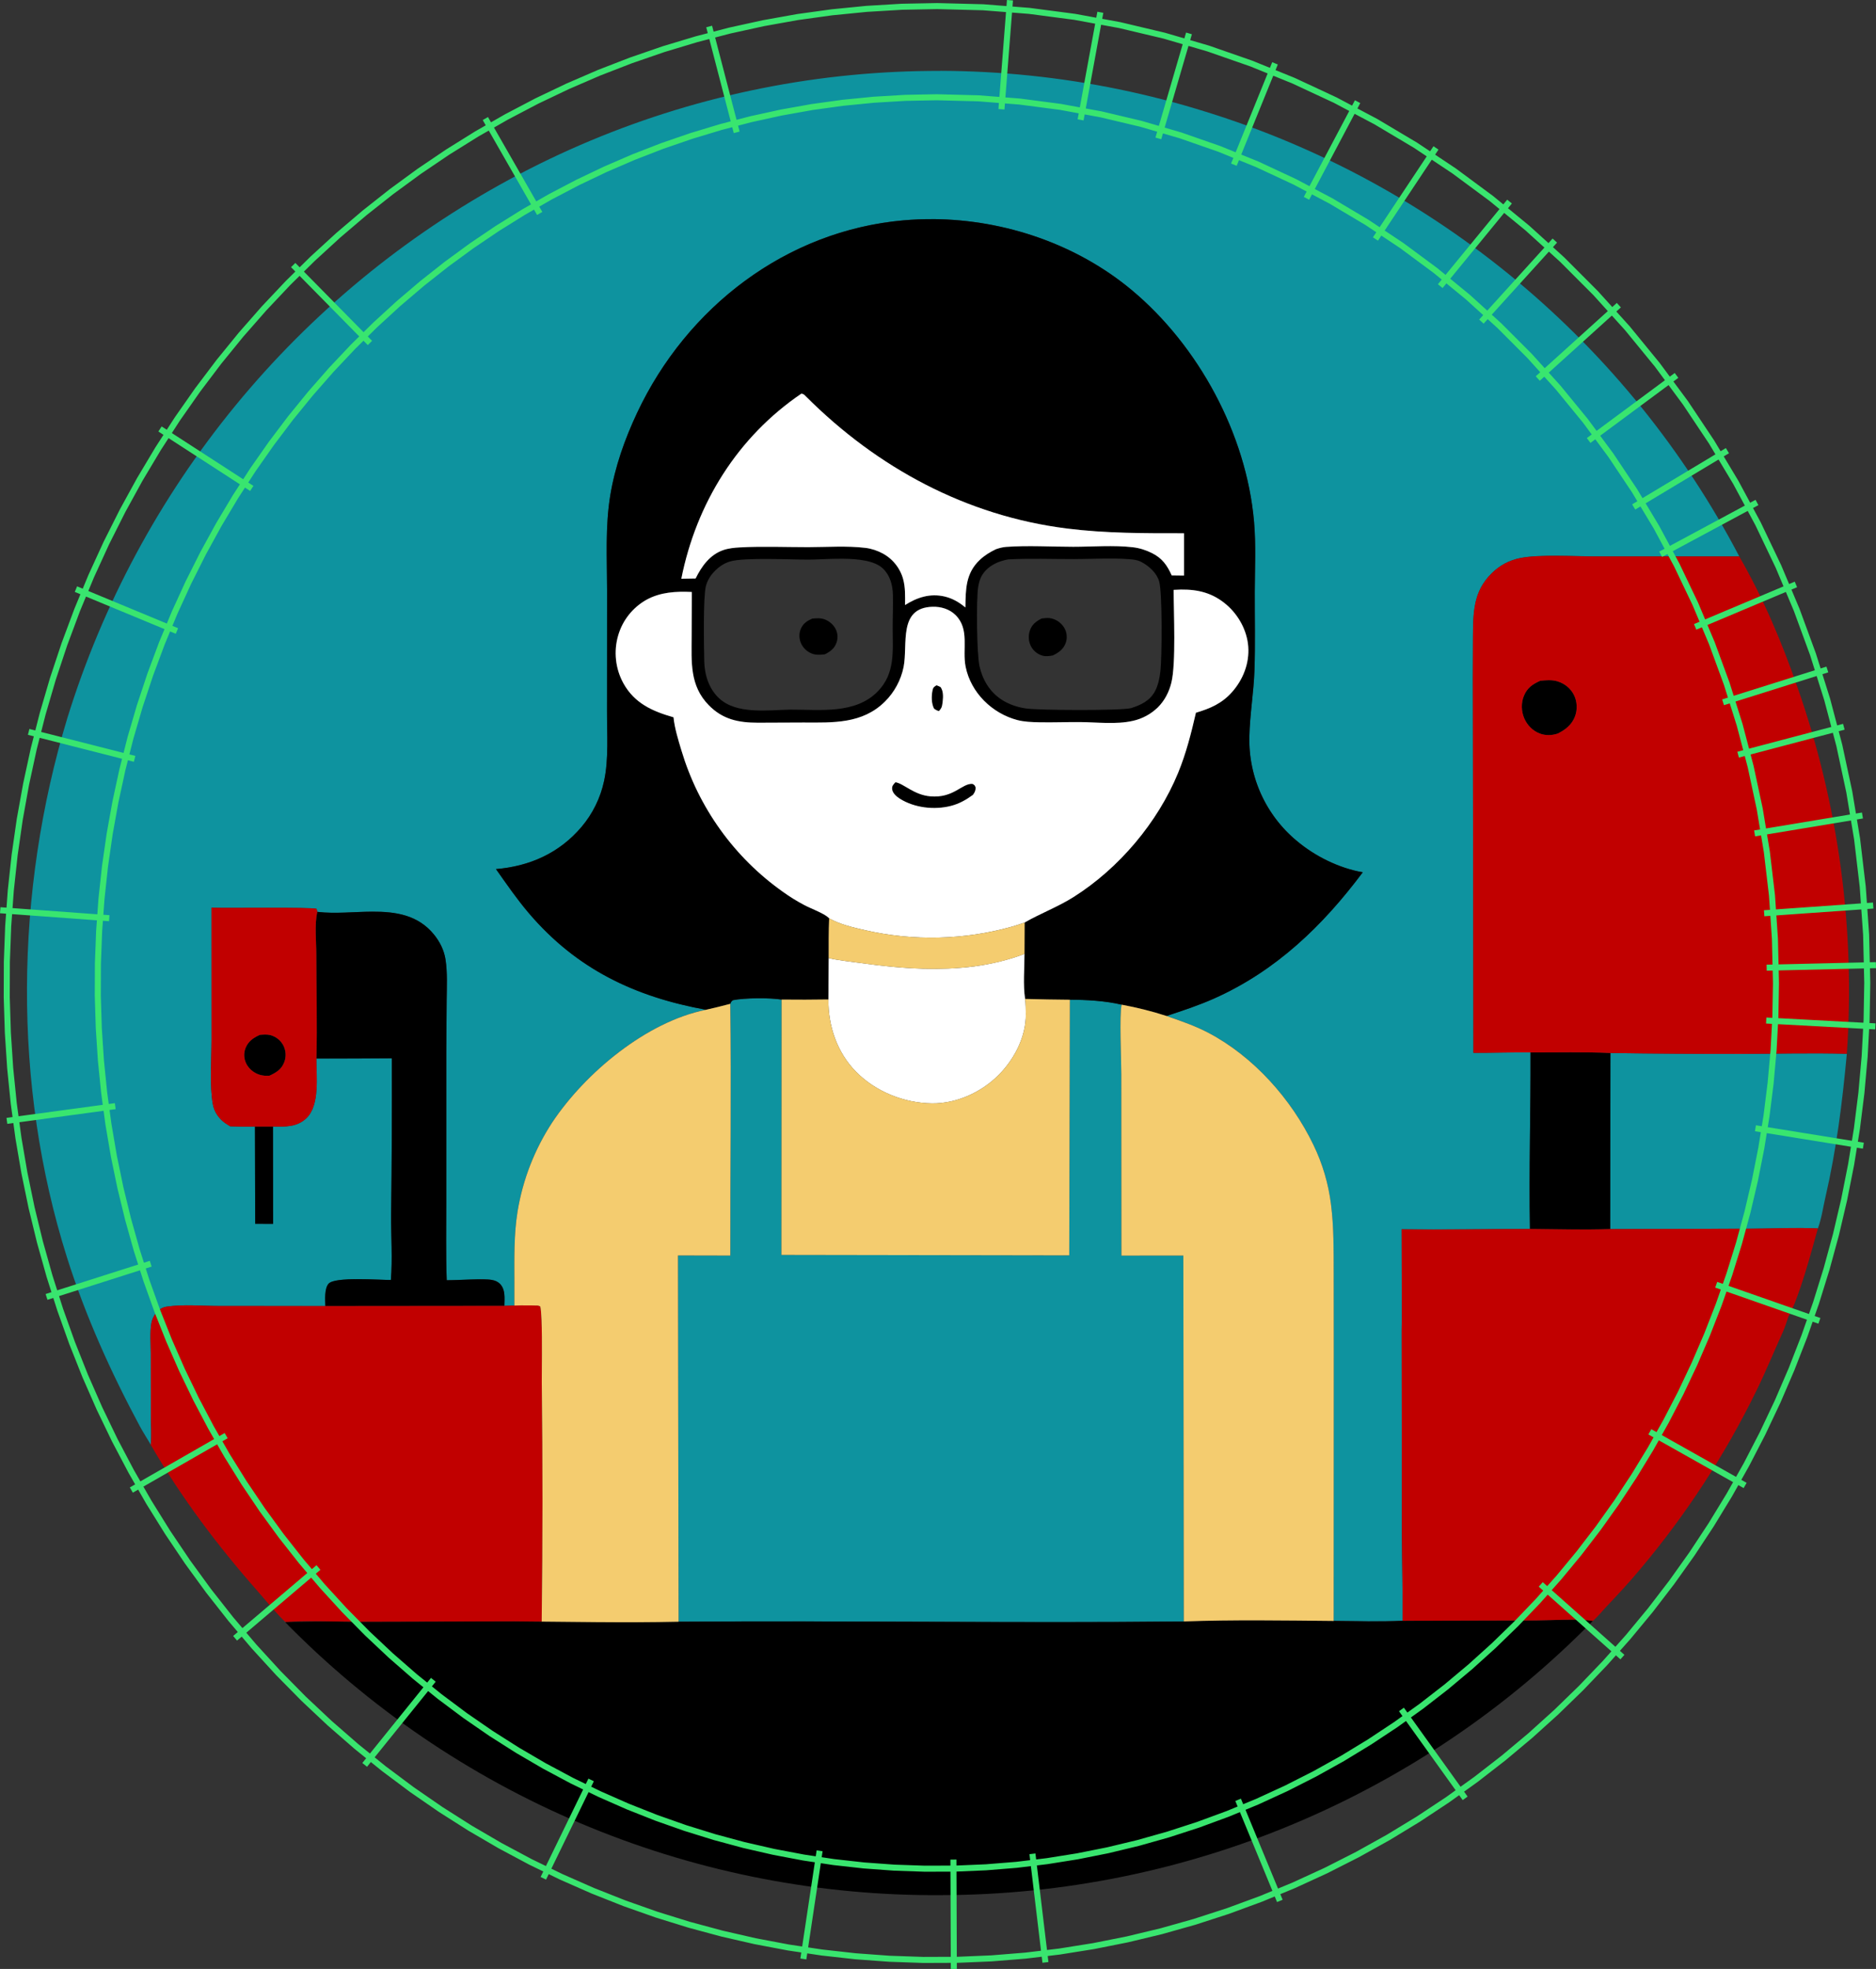<?xml version="1.0" encoding="UTF-8" standalone="no"?>
<!-- Created with Inkscape (http://www.inkscape.org/) -->

<svg
   width="82.365mm"
   height="86.416mm"
   viewBox="0 0 82.365 86.416"
   version="1.1"
   id="svg1"
   inkscape:version="1.3 (0e150ed6c4, 2023-07-21)"
   sodipodi:docname="Naszywka AK.svg"
   xmlns:inkscape="http://www.inkscape.org/namespaces/inkscape"
   xmlns:sodipodi="http://sodipodi.sourceforge.net/DTD/sodipodi-0.dtd"
   xmlns="http://www.w3.org/2000/svg"
   xmlns:svg="http://www.w3.org/2000/svg"
   xmlns:inkstitch="http://inkstitch.org/namespace">
  <rect x="0" y="0" width="82.365" height="86.416" fill="#333333" stroke="none"/>
  <sodipodi:namedview
     id="namedview1"
     pagecolor="#ffffff"
     bordercolor="#000000"
     borderopacity="0.25"
     inkscape:showpageshadow="2"
     inkscape:pageopacity="0.0"
     inkscape:pagecheckerboard="0"
     inkscape:deskcolor="#d1d1d1"
     inkscape:document-units="mm"
     inkscape:zoom="1.9578168"
     inkscape:cx="136.63178"
     inkscape:cy="135.61024"
     inkscape:window-width="1920"
     inkscape:window-height="991"
     inkscape:window-x="-9"
     inkscape:window-y="-9"
     inkscape:window-maximized="1"
     inkscape:current-layer="svg1" />
  <defs
     id="defs1" />
  <g
     id="g53"
     inkscape:label="niebieski"
     transform="matrix(0.317,0,0,0.317,-0.662,-1.046)"
     style="fill:#0e939f;fill-opacity:1;stroke-width:3.154">
    <path
       d="m 132.364,13.117 v 5.17e-4 c -1.037,-0.003 -2.073,0.006 -3.109,0.029 -1.036,0.022 -2.072,0.058 -3.108,0.106 -1.036,0.048 -2.07,0.11 -3.104,0.184 -1.034,0.074 -2.067,0.161 -3.099,0.261 -1.032,0.1 -2.062,0.213 -3.091,0.338 -1.029,0.126 -2.056,0.265 -3.082,0.416 -1.025,0.151 -2.049,0.316 -3.071,0.492 -1.021,0.177 -2.04,0.367 -3.057,0.569 -1.017,0.202 -2.031,0.418 -3.042,0.645 -1.011,0.228 -2.019,0.468 -3.025,0.721 -1.005,0.253 -2.008,0.518 -3.007,0.796 -0.999,0.278 -1.994,0.568 -2.985,0.871 -0.991,0.303 -1.979,0.618 -2.963,0.945 -0.984,0.327 -1.963,0.667 -2.938,1.019 -0.975,0.352 -1.946,0.716 -2.911,1.092 -0.966,0.376 -1.928,0.764 -2.884,1.164 -0.956,0.4 -1.907,0.812 -2.854,1.236 -0.946,0.424 -1.886,0.859 -2.822,1.307 -0.935,0.447 -1.865,0.907 -2.788,1.377 -0.924,0.471 -1.841,0.953 -2.753,1.446 -0.907,0.491 -1.809,0.992 -2.704,1.504 -0.895,0.512 -1.784,1.036 -2.666,1.57 -0.882,0.534 -1.759,1.078 -2.628,1.633 -0.869,0.555 -1.731,1.121 -2.587,1.697 -0.855,0.576 -1.704,1.162 -2.546,1.759 -0.841,0.597 -1.675,1.203 -2.502,1.82 -0.827,0.617 -1.646,1.244 -2.457,1.881 -0.811,0.637 -1.615,1.283 -2.411,1.939 -0.796,0.656 -1.583,1.322 -2.363,1.997 -0.78,0.675 -1.551,1.36 -2.314,2.054 -0.763,0.694 -1.517,1.397 -2.263,2.109 -0.746,0.712 -1.483,1.434 -2.212,2.164 -0.728,0.73 -1.448,1.469 -2.159,2.216 -0.711,0.748 -1.412,1.504 -2.104,2.268 -0.692,0.764 -1.375,1.537 -2.049,2.318 -0.674,0.781 -1.338,1.57 -1.992,2.367 -0.654,0.797 -1.299,1.602 -1.934,2.415 -0.635,0.813 -1.26,1.633 -1.875,2.461 -0.615,0.828 -1.22,1.663 -1.815,2.506 -0.595,0.843 -1.18,1.692 -1.754,2.549 -0.574,0.857 -1.138,1.72 -1.691,2.591 -0.553,0.87 -1.096,1.748 -1.628,2.631 -0.532,0.884 -1.053,1.773 -1.564,2.67 -0.511,0.896 -1.01,1.798 -1.499,2.707 -0.489,0.908 -0.966,1.822 -1.433,2.742 -0.466,0.92 -0.922,1.845 -1.366,2.776 -0.444,0.931 -0.877,1.867 -1.298,2.809 -0.421,0.941 -0.831,1.888 -1.23,2.839 -0.398,0.951 -0.785,1.907 -1.161,2.868 -0.375,0.961 -0.739,1.926 -1.091,2.895 -0.352,0.969 -0.692,1.943 -1.021,2.921 -0.328,0.978 -0.645,1.959 -0.949,2.945 -7.263,24.004 -7.606,50.651 -0.04,74.638 2.549,8.082 6.082,15.912 10.09,23.37 0.469,0.874 1.019,1.702 1.518,2.56 0.116,-1.352 0.012,-2.797 0.008,-4.156 l -0.01,-8.49 c -0.001,-1.331 -0.138,-2.834 0.076,-4.148 0.1,-0.615 0.388,-1.167 0.819,-1.618 0.188,-0.197 0.384,-0.354 0.602,-0.472 0.217,-0.118 0.455,-0.197 0.726,-0.237 2.264,-0.335 4.866,-0.091 7.173,-0.091 l 14.784,0.007 c -0.012,-0.426 -0.049,-1.031 -0.008,-1.613 0.02,-0.291 0.06,-0.577 0.131,-0.831 4.6e-5,-1.6e-4 -4.6e-5,-3.5e-4 0,-5.1e-4 0.072,-0.254 0.176,-0.478 0.325,-0.645 9.5e-5,-1.1e-4 -9.5e-5,-4.1e-4 0,-5.2e-4 4.31e-4,-4.9e-4 0.002,-5.5e-4 0.003,-0.001 0.168,-0.187 0.519,-0.321 0.991,-0.416 0.476,-0.096 1.072,-0.152 1.726,-0.182 0.067,-0.003 0.14,-0.002 0.208,-0.005 0.361,-0.013 0.729,-0.023 1.109,-0.024 0.018,-1e-5 0.034,8.6e-4 0.052,10e-4 0.002,3e-5 0.005,0 0.007,0 1.824,2.8e-4 3.725,0.118 4.529,0.112 0.122,-1.446 0.125,-2.979 0.101,-4.519 -2e-6,-1.7e-4 3e-6,-3.4e-4 0,-5.1e-4 -0.024,-1.54 -0.076,-3.086 -0.063,-4.556 2e-6,-1.7e-4 -2e-6,-3.4e-4 0,-5.1e-4 0.087,-7.205 0.121,-14.411 0.101,-21.617 -3.485,0.03 -6.97,0.042 -10.455,0.035 -0.004,0.609 0.026,1.316 0.043,2.062 5e-6,1.8e-4 -4e-6,3.3e-4 0,5.1e-4 0.018,0.746 0.024,1.532 -0.029,2.299 -1.2e-5,1.7e-4 1.2e-5,3.5e-4 0,5.2e-4 -0.053,0.766 -0.165,1.513 -0.383,2.183 -5e-5,1.6e-4 5e-5,3.6e-4 0,5.2e-4 -0.109,0.335 -0.244,0.65 -0.411,0.938 -7.7e-5,1.4e-4 7.7e-5,3.9e-4 0,5.2e-4 -0.167,0.288 -0.367,0.55 -0.605,0.778 -9.9e-5,9e-5 9.8e-5,4.2e-4 0,5.2e-4 -1.315,1.259 -2.94,1.18 -4.627,1.154 l 0.022,13.473 v 5.2e-4 l -2.484,-0.011 v -5.2e-4 l -0.035,-13.458 c -1.142,0.021 -2.283,0.01 -3.424,-0.03 -0.435,-0.265 -0.857,-0.518 -1.222,-0.879 -10e-5,-1e-4 1.01e-4,-4.2e-4 0,-5.2e-4 -0.307,-0.304 -0.563,-0.633 -0.763,-0.992 -7.8e-5,-1.4e-4 7.8e-5,-3.7e-4 0,-5.1e-4 -0.199,-0.359 -0.342,-0.749 -0.422,-1.175 -2.8e-5,-1.5e-4 2.9e-5,-3.6e-4 0,-5.1e-4 -0.116,-0.62 -0.186,-1.33 -0.225,-2.086 -9e-6,-1.7e-4 8e-6,-3.6e-4 0,-5.2e-4 -0.117,-2.269 0.04,-4.957 0.04,-6.9 v -5.1e-4 l -0.005,-18.239 v -5.2e-4 c 1.794,0.084 14.097,-0.105 14.561,0.166 v 5.2e-4 l 0.09,0.406 c 0.039,0.005 0.078,0.01 0.117,0.015 2.349,0.273 4.959,-0.024 7.483,-0.037 3.245,-0.017 6.347,0.435 8.568,3.169 0.407,0.502 0.757,1.046 1.029,1.625 0.272,0.579 0.467,1.192 0.564,1.833 5e-5,3.3e-4 -5e-5,7.1e-4 0,0.001 0.138,0.915 0.182,1.843 0.19,2.773 3e-6,3.4e-4 -3e-6,6.9e-4 0,0.001 0.007,0.93 -0.022,1.862 -0.032,2.785 -3e-6,3.4e-4 4e-6,6.9e-4 0,10e-4 l -0.053,7.283 v 10e-4 l -0.002,20.688 v 0.001 c 0.005,1.805 -0.013,3.619 -0.015,5.433 0,3.5e-4 10e-7,6.9e-4 0,0.001 -0.002,1.814 0.011,3.627 0.081,5.43 0.611,0.005 1.531,-0.035 2.495,-0.071 -0.48,0.018 -0.82,0.022 -1.247,0.036 0.427,-0.014 0.766,-0.017 1.247,-0.036 -0.897,0.034 -1.724,0.067 -2.331,0.068 1.095,-2.3e-4 2.957,-0.112 4.447,-0.116 -0.022,-3.1e-4 -0.041,-0.002 -0.064,-0.002 0.009,-4e-5 0.018,-4.4e-4 0.027,-5.2e-4 -0.009,-3.5e-4 -0.017,-5.1e-4 -0.027,-5.1e-4 0.14,-6.7e-4 0.297,-0.006 0.428,-0.005 0.262,0.003 0.506,0.011 0.723,0.025 h 5.17e-4 c 0.217,0.014 0.407,0.034 0.563,0.062 0.003,4.9e-4 0.005,0.002 0.008,0.003 0.197,0.036 0.391,0.091 0.571,0.171 0.003,0.001 0.005,0.002 0.008,0.003 0.001,4.8e-4 0.003,8.6e-4 0.004,0.002 0.182,0.083 0.35,0.192 0.497,0.337 0.001,0.001 0.003,0.001 0.004,0.003 v 5.1e-4 5.2e-4 c 0.202,0.202 0.343,0.429 0.441,0.673 5.2e-5,1.3e-4 -5.3e-5,3.8e-4 0,5.1e-4 0.098,0.244 0.152,0.504 0.181,0.771 1.8e-5,1.7e-4 -1.9e-5,3.4e-4 0,5.1e-4 0.058,0.535 0.014,1.099 0.009,1.62 0.462,-0.022 0.924,-0.028 1.385,-0.04 l 5.17e-4,-3.224 c 0,-1.8e-4 0,-3.5e-4 0,-5.2e-4 3.97e-4,-1.645 -0.021,-3.287 0.024,-4.926 5e-6,-1.7e-4 -5e-6,-3.4e-4 0,-5.2e-4 0.022,-0.819 0.061,-1.637 0.128,-2.455 1.4e-5,-1.7e-4 -1.4e-5,-3.4e-4 0,-5.1e-4 0.066,-0.817 0.16,-1.634 0.292,-2.449 2.7e-5,-1.7e-4 -2.8e-5,-3.5e-4 0,-5.2e-4 0.09,-0.547 0.195,-1.091 0.313,-1.632 3.6e-5,-1.6e-4 -3.6e-5,-3.5e-4 0,-5.1e-4 0.119,-0.541 0.251,-1.079 0.398,-1.613 4.4e-5,-1.6e-4 -4.3e-5,-3.6e-4 0,-5.2e-4 0.147,-0.534 0.307,-1.065 0.482,-1.591 5.1e-5,-1.5e-4 -5.1e-5,-3.6e-4 0,-5.1e-4 0.174,-0.526 0.362,-1.047 0.563,-1.563 5.7e-5,-1.4e-4 -5.8e-5,-3.6e-4 0,-5.1e-4 0.201,-0.516 0.416,-1.027 0.644,-1.532 6.4e-5,-1.4e-4 -6.4e-5,-3.7e-4 0,-5.2e-4 0.228,-0.505 0.469,-1.004 0.723,-1.496 6.9e-5,-1.3e-4 -6.9e-5,-3.8e-4 0,-5.1e-4 0.254,-0.493 0.521,-0.978 0.8,-1.457 7.4e-5,-1.3e-4 -7.4e-5,-3.9e-4 0,-5.2e-4 0.279,-0.479 0.571,-0.95 0.875,-1.413 7.5e-5,-1.1e-4 -7.5e-5,-4.1e-4 0,-5.2e-4 0.574,-0.86 1.208,-1.723 1.895,-2.578 7.9e-5,-1e-4 -8e-5,-4.2e-4 0,-5.2e-4 0.687,-0.855 1.427,-1.702 2.211,-2.53 4.706,-4.967 11.015,-9.248 17.189,-10.486 -8.613,-1.561 -15.875,-4.697 -21.975,-10.636 -0.871,-0.848 -1.72,-1.753 -2.544,-2.72 -8.8e-5,-1.1e-4 8.8e-5,-4.2e-4 0,-5.2e-4 -0.827,-0.969 -1.602,-1.98 -2.353,-3.008 -8.3e-5,-1.1e-4 8.2e-5,-4e-4 0,-5.2e-4 -0.751,-1.028 -1.48,-2.073 -2.215,-3.112 -8.1e-5,-1.1e-4 8.1e-5,-4e-4 0,-5.1e-4 4.097,-0.346 7.736,-1.779 10.645,-4.562 0.416,-0.398 0.816,-0.823 1.201,-1.276 8.7e-5,-1e-4 -8.7e-5,-4.2e-4 0,-5.2e-4 0.193,-0.228 0.379,-0.461 0.557,-0.7 8.4e-5,-1.2e-4 -8.5e-5,-4.1e-4 0,-5.2e-4 0.178,-0.239 0.35,-0.484 0.513,-0.733 8e-5,-1.2e-4 -8.1e-5,-3.9e-4 0,-5.2e-4 0.163,-0.25 0.319,-0.504 0.467,-0.763 7.5e-5,-1.3e-4 -7.6e-5,-3.8e-4 0,-5.2e-4 0.148,-0.259 0.288,-0.523 0.42,-0.791 7e-5,-1.4e-4 -6.9e-5,-3.7e-4 0,-5.1e-4 0.132,-0.268 0.255,-0.539 0.37,-0.814 6.2e-5,-1.5e-4 -6.2e-5,-3.7e-4 0,-5.2e-4 0.115,-0.275 0.221,-0.554 0.319,-0.836 5.4e-5,-1.5e-4 -5.4e-5,-3.6e-4 0,-5.1e-4 0.098,-0.282 0.187,-0.566 0.267,-0.854 4.5e-5,-1.6e-4 -4.5e-5,-3.6e-4 0,-5.2e-4 0.08,-0.287 0.152,-0.577 0.214,-0.869 3.5e-5,-1.6e-4 -3.5e-5,-3.5e-4 0,-5.1e-4 0.164,-0.761 0.271,-1.55 0.339,-2.354 1.5e-5,-1.7e-4 -1.4e-5,-3.5e-4 0,-5.2e-4 0.068,-0.804 0.097,-1.623 0.106,-2.444 2e-6,-1.8e-4 -2e-6,-3.5e-4 0,-5.2e-4 0.018,-1.642 -0.046,-3.293 -0.041,-4.85 v -5.2e-4 l 0.009,-16.846 c -10e-7,-1.71e-4 0,-3.46e-4 0,-5.17e-4 -0.006,-3.235 -0.149,-6.527 0.074,-9.772 1.2e-5,-1.71e-4 -1.2e-5,-3.46e-4 0,-5.17e-4 0.074,-1.082 0.189,-2.158 0.363,-3.226 2.8e-5,-1.67e-4 -2.7e-5,-3.5e-4 0,-5.17e-4 0.163,-0.999 0.37,-1.987 0.616,-2.965 4e-5,-1.61e-4 -4.1e-5,-3.57e-4 0,-5.17e-4 0.246,-0.978 0.53,-1.945 0.848,-2.902 5.1e-5,-1.53e-4 -5.1e-5,-3.63e-4 0,-5.17e-4 0.318,-0.957 0.669,-1.902 1.048,-2.838 5.9e-5,-1.47e-4 -5.9e-5,-3.71e-4 0,-5.17e-4 0.379,-0.935 0.786,-1.859 1.216,-2.772 6.6e-5,-1.39e-4 -6.5e-5,-3.77e-4 0,-5.17e-4 0.429,-0.912 0.885,-1.809 1.367,-2.689 7.1e-5,-1.31e-4 -7.2e-5,-3.87e-4 0,-5.17e-4 0.482,-0.88 0.99,-1.743 1.522,-2.587 7.7e-5,-1.21e-4 -7.6e-5,-3.96e-4 0,-5.17e-4 0.532,-0.845 1.09,-1.671 1.671,-2.478 8e-5,-1.11e-4 -8e-5,-4.05e-4 0,-5.16e-4 0.581,-0.807 1.186,-1.595 1.813,-2.363 8.2e-5,-1.01e-4 -8.3e-5,-4.16e-4 0,-5.17e-4 0.627,-0.767 1.277,-1.514 1.948,-2.239 8.4e-5,-9e-5 -8.3e-5,-4.26e-4 0,-5.16e-4 0.671,-0.725 1.365,-1.428 2.078,-2.107 7.134,-6.798 16.317,-11.28 26.483,-12.178 1.398,-0.123 2.804,-0.179 4.213,-0.166 h 5.2e-4 c 9.861,0.09 19.813,3.491 27.402,9.818 1.159,0.966 2.276,2.003 3.346,3.101 1.07,1.098 2.093,2.257 3.063,3.468 8e-5,1.01e-4 -8e-5,4.15e-4 0,5.17e-4 0.97,1.211 1.887,2.475 2.746,3.781 7e-5,1.17e-4 -8e-5,4e-4 0,5.17e-4 0.859,1.307 1.659,2.656 2.395,4.04 7e-5,1.31e-4 -7e-5,3.85e-4 0,5.16e-4 0.736,1.383 1.408,2.801 2.01,4.243 6e-5,1.44e-4 -6e-5,3.74e-4 0,5.17e-4 0.602,1.442 1.134,2.909 1.591,4.391 5e-5,1.54e-4 -5e-5,3.62e-4 0,5.16e-4 0.457,1.482 0.838,2.981 1.138,4.485 3e-5,1.63e-4 -3e-5,3.54e-4 0,5.17e-4 0.3,1.504 0.52,3.015 0.652,4.524 1e-5,1.68e-4 -2e-5,3.48e-4 0,5.16e-4 0.142,1.623 0.172,3.239 0.164,4.856 0,1.72e-4 0,3.45e-4 0,5.17e-4 -0.008,1.617 -0.053,3.233 -0.059,4.859 -0.007,1.818 0.013,3.64 0.02,5.461 0,1.72e-4 0,3.44e-4 0,5.17e-4 0.006,1.821 -0.002,3.642 -0.065,5.459 0,1.72e-4 1e-5,3.45e-4 0,5.17e-4 -0.053,1.53 -0.213,3.058 -0.368,4.585 -2e-5,1.7e-4 1e-5,3.5e-4 0,5.2e-4 -0.155,1.527 -0.304,3.053 -0.335,4.58 0,1.8e-4 1e-5,3.5e-4 0,5.2e-4 -0.004,0.17 -0.006,0.34 -0.005,0.51 0,1.7e-4 -1e-5,3.4e-4 0,5.1e-4 0.001,0.17 0.004,0.34 0.009,0.51 0,1.7e-4 -1e-5,3.5e-4 0,5.2e-4 0.006,0.17 0.013,0.34 0.023,0.51 1e-5,1.7e-4 -1e-5,3.4e-4 0,5.1e-4 0.01,0.17 0.023,0.34 0.038,0.509 1e-5,1.7e-4 -2e-5,3.4e-4 0,5.1e-4 0.015,0.169 0.032,0.338 0.052,0.507 2e-5,1.7e-4 -2e-5,3.4e-4 0,5.1e-4 0.02,0.169 0.042,0.337 0.067,0.505 3e-5,1.7e-4 -2e-5,3.5e-4 0,5.2e-4 0.024,0.168 0.051,0.336 0.08,0.504 3e-5,1.7e-4 -3e-5,3.5e-4 0,5.2e-4 0.029,0.168 0.061,0.335 0.095,0.501 3e-5,1.6e-4 -4e-5,3.5e-4 0,5.2e-4 0.034,0.167 0.07,0.333 0.109,0.499 4e-5,1.7e-4 -4e-5,3.6e-4 0,5.2e-4 0.039,0.166 0.079,0.331 0.122,0.495 4e-5,1.6e-4 -4e-5,3.6e-4 0,5.2e-4 0.043,0.165 0.089,0.328 0.136,0.491 4e-5,1.6e-4 -5e-5,3.6e-4 0,5.2e-4 0.048,0.163 0.098,0.326 0.15,0.488 5e-5,1.6e-4 -6e-5,3.6e-4 0,5.2e-4 0.052,0.162 0.108,0.322 0.164,0.483 5e-5,1.5e-4 -6e-5,3.6e-4 0,5.1e-4 0.057,0.16 0.116,0.32 0.178,0.479 6e-5,1.5e-4 -6e-5,3.6e-4 0,5.1e-4 0.061,0.159 0.125,0.316 0.191,0.473 6e-5,1.5e-4 -6e-5,3.7e-4 0,5.2e-4 0.066,0.157 0.134,0.313 0.204,0.468 7e-5,1.5e-4 -6e-5,3.7e-4 0,5.2e-4 0.07,0.155 0.143,0.309 0.217,0.462 7e-5,1.4e-4 -7e-5,3.7e-4 0,5.1e-4 0.074,0.153 0.152,0.304 0.23,0.455 7e-5,1.4e-4 -7e-5,3.8e-4 0,5.2e-4 0.079,0.151 0.16,0.3 0.243,0.449 7e-5,1.3e-4 -8e-5,3.8e-4 0,5.2e-4 0.083,0.149 0.169,0.295 0.256,0.441 7e-5,1.3e-4 -8e-5,3.9e-4 0,5.2e-4 0.087,0.146 0.176,0.291 0.268,0.435 8e-5,1.2e-4 -8e-5,3.9e-4 0,5.2e-4 0.091,0.143 0.185,0.285 0.28,0.426 8e-5,1.2e-4 -8e-5,3.9e-4 0,5.1e-4 0.095,0.141 0.193,0.28 0.292,0.419 8e-5,1.2e-4 -8e-5,4e-4 0,5.2e-4 0.099,0.138 0.2,0.275 0.303,0.41 8e-5,1.1e-4 -8e-5,4.1e-4 0,5.2e-4 0.103,0.135 0.208,0.269 0.315,0.402 8e-5,1.1e-4 -9e-5,4.1e-4 0,5.2e-4 0.107,0.132 0.216,0.263 0.326,0.392 8e-5,1e-4 -9e-5,4.2e-4 0,5.2e-4 0.11,0.129 0.223,0.257 0.337,0.383 9e-5,10e-5 -8e-5,4.2e-4 0,5.2e-4 0.114,0.126 0.23,0.251 0.347,0.374 9e-5,9e-5 -9e-5,4.3e-4 0,5.2e-4 0.118,0.123 0.237,0.244 0.358,0.364 0.121,0.12 0.244,0.237 0.368,0.353 0.124,0.116 0.25,0.231 0.378,0.344 0.128,0.113 0.257,0.224 0.388,0.333 2.564,2.167 5.868,3.803 9.183,4.389 -8e-5,10e-5 8e-5,4.1e-4 0,5.1e-4 -1.385,1.853 -2.83,3.632 -4.35,5.319 -0.76,0.844 -1.54,1.664 -2.34,2.458 -0.801,0.795 -1.623,1.564 -2.469,2.305 -3.383,2.964 -7.142,5.479 -11.419,7.387 -2.147,0.957 -4.369,1.69 -6.601,2.42 1.971,0.685 3.928,1.349 5.782,2.322 2.351,1.235 4.557,2.835 6.557,4.687 0.666,0.617 1.31,1.262 1.929,1.931 9e-5,9e-5 -8e-5,4.3e-4 0,5.2e-4 0.618,0.669 1.212,1.361 1.778,2.073 8e-5,1.1e-4 -8e-5,4.2e-4 0,5.2e-4 0.566,0.712 1.105,1.443 1.613,2.189 8e-5,1.2e-4 -8e-5,4.1e-4 0,5.2e-4 0.509,0.746 0.988,1.508 1.435,2.281 7e-5,1.2e-4 -8e-5,3.9e-4 0,5.1e-4 0.447,0.773 0.862,1.556 1.243,2.347 7e-5,1.4e-4 -6e-5,3.8e-4 0,5.2e-4 0.316,0.65 0.605,1.312 0.866,1.985 6e-5,1.4e-4 -6e-5,3.7e-4 0,5.1e-4 0.261,0.674 0.494,1.357 0.698,2.05 5e-5,1.5e-4 -5e-5,3.6e-4 0,5.1e-4 0.205,0.693 0.38,1.393 0.527,2.101 3e-5,1.6e-4 -3e-5,3.5e-4 0,5.2e-4 0.147,0.708 0.265,1.42 0.352,2.137 2e-5,1.6e-4 -2e-5,3.4e-4 0,5.1e-4 0.199,1.571 0.29,3.147 0.332,4.726 1e-5,1.7e-4 0,3.4e-4 0,5.2e-4 0.042,1.579 0.035,3.16 0.04,4.74 0,1.8e-4 0,3.5e-4 0,5.2e-4 l 0.01,10.785 v 5.2e-4 l -0.015,37.393 c 3.174,0.025 6.377,0.125 9.548,-0.019 0.034,-4.045 -0.075,-8.101 -0.099,-12.148 v -5.1e-4 l -0.03,-27.947 5.2e-4,-0.052 0.023,-1.944 5.2e-4,-0.023 v -5.2e-4 -5.1e-4 l -0.029,-12.078 v -5.2e-4 c 5.92,0.071 11.851,-0.041 17.773,-0.051 -0.146,-8.141 0.111,-16.3 0.083,-24.444 -2.634,-0.027 -5.274,0.066 -7.91,0.061 v -5.1e-4 l -0.086,-51.958 0.019,-5.539 c 0,-1.79e-4 0,-3.38e-4 0,-5.17e-4 1e-4,-0.017 9.4e-4,-0.032 0.001,-0.05 0.009,-1.592 0.034,-3.065 0.3,-4.451 0.018,-0.093 0.015,-0.194 0.036,-0.286 4e-5,-1.63e-4 -3e-5,-3.55e-4 0,-5.17e-4 0.023,-0.105 0.062,-0.206 0.088,-0.31 0.067,-0.262 0.131,-0.525 0.222,-0.78 0.127,-0.357 0.28,-0.707 0.463,-1.051 1.1e-4,-2.05e-4 4.1e-4,-3.13e-4 5.2e-4,-5.17e-4 0.183,-0.344 0.397,-0.682 0.647,-1.014 8e-5,-9.8e-5 -7e-5,-4.18e-4 0,-5.16e-4 0.25,-0.332 0.537,-0.658 0.864,-0.979 1e-4,-9.5e-5 -9e-5,-4.21e-4 0,-5.17e-4 0.001,-0.001 0.003,-0.002 0.005,-0.003 0.553,-0.542 1.15,-0.983 1.797,-1.327 0.004,-0.002 0.007,-0.004 0.011,-0.006 0.647,-0.343 1.346,-0.59 2.104,-0.744 0.002,-4.86e-4 0.004,-0.002 0.007,-0.002 1.312,-0.266 3.197,-0.324 5.108,-0.315 1.911,0.009 3.848,0.084 5.265,0.084 l 19.966,-5.16e-4 c -0.477,-0.911 -0.965,-1.815 -1.464,-2.714 -0.499,-0.899 -1.009,-1.791 -1.53,-2.677 -0.521,-0.886 -1.053,-1.765 -1.595,-2.639 -0.543,-0.873 -1.096,-1.739 -1.66,-2.599 -0.564,-0.859 -1.138,-1.712 -1.723,-2.557 -0.585,-0.845 -1.18,-1.683 -1.786,-2.514 -0.606,-0.831 -1.221,-1.654 -1.847,-2.469 -0.626,-0.815 -1.262,-1.623 -1.907,-2.423 -0.646,-0.8 -1.301,-1.591 -1.967,-2.375 -0.665,-0.784 -1.34,-1.559 -2.024,-2.326 -0.684,-0.767 -1.378,-1.526 -2.081,-2.276 -0.703,-0.75 -1.416,-1.491 -2.137,-2.224 -0.721,-0.732 -1.451,-1.456 -2.19,-2.17 -0.739,-0.715 -1.487,-1.42 -2.243,-2.116 -0.757,-0.696 -1.522,-1.383 -2.295,-2.06 -0.773,-0.677 -1.555,-1.345 -2.345,-2.003 -0.79,-0.658 -1.587,-1.306 -2.393,-1.945 -0.806,-0.638 -1.619,-1.267 -2.44,-1.885 -0.821,-0.618 -1.65,-1.227 -2.486,-1.825 -0.836,-0.598 -1.679,-1.186 -2.53,-1.763 -0.851,-0.577 -1.708,-1.144 -2.573,-1.7 -0.864,-0.556 -1.735,-1.101 -2.613,-1.636 -0.878,-0.535 -1.763,-1.058 -2.654,-1.571 -0.891,-0.513 -1.788,-1.015 -2.691,-1.506 -0.903,-0.491 -1.813,-0.97 -2.727,-1.439 -0.915,-0.468 -1.835,-0.926 -2.762,-1.371 -0.926,-0.446 -1.858,-0.88 -2.795,-1.303 -0.937,-0.423 -1.879,-0.834 -2.826,-1.234 -0.947,-0.4 -1.899,-0.788 -2.856,-1.164 -0.957,-0.376 -1.918,-0.741 -2.884,-1.093 -0.966,-0.353 -1.935,-0.693 -2.909,-1.022 -0.974,-0.329 -1.952,-0.645 -2.934,-0.95 -0.99,-0.309 -1.982,-0.606 -2.979,-0.891 -0.997,-0.284 -1.997,-0.556 -3.001,-0.816 -1.004,-0.26 -2.011,-0.506 -3.02,-0.741 -1.01,-0.234 -2.022,-0.456 -3.038,-0.665 -1.015,-0.209 -2.033,-0.405 -3.054,-0.589 -1.02,-0.184 -2.043,-0.355 -3.068,-0.513 -1.024,-0.158 -2.051,-0.303 -3.079,-0.436 -1.028,-0.132 -2.058,-0.252 -3.089,-0.359 -1.031,-0.107 -2.064,-0.201 -3.097,-0.282 -1.033,-0.081 -2.068,-0.149 -3.103,-0.204 -1.035,-0.055 -2.071,-0.097 -3.107,-0.127 -1.036,-0.029 -2.073,-0.046 -3.109,-0.049 z M 106.959,141.513 c -1.274,0.013 -2.544,0.1 -3.366,0.263 -0.214,0.158 -0.268,0.255 -0.358,0.504 0.152,11.612 -0.019,23.24 0.005,34.855 l -7.251,-0.016 0.083,50.705 c 23.321,-0.176 46.652,0.213 69.972,-0.036 l -0.067,-50.657 -8.572,0.008 v -5.2e-4 l -0.018,-25.122 c 0,-1e-4 0,-4.1e-4 0,-5.1e-4 -0.001,-1.007 -0.072,-3.053 -0.101,-5.027 0,-1.8e-4 1e-5,-3.3e-4 0,-5.2e-4 -0.015,-0.987 -0.019,-1.955 0,-2.767 1e-5,-2.3e-4 0,-2.9e-4 0,-5.2e-4 0.019,-0.811 0.063,-1.465 0.144,-1.824 -2.245,-0.529 -4.86,-0.683 -7.165,-0.682 l -0.084,35.395 v 5.1e-4 l -39.862,-0.064 v -5.2e-4 l 0.023,-35.353 c -0.834,-0.132 -2.111,-0.194 -3.384,-0.181 z m 118.176,7.574 -0.035,24.387 19.139,-0.056 c 1.831,-0.009 3.677,-0.052 5.521,-0.074 0.569,-0.007 1.137,-0.026 1.705,-0.023 3.4e-4,0 6.9e-4,0 0.001,0 0.802,0.004 1.602,0.021 2.399,0.056 0.249,-0.66 0.428,-1.389 0.586,-2.126 0.158,-0.737 0.293,-1.481 0.453,-2.172 1.528,-6.605 2.346,-13.138 2.97,-19.878 -4.891,-0.141 -9.777,-0.001 -14.668,0.015 -6.024,0.007 -12.049,-0.036 -18.073,-0.128 z m 12.925,59.614 c -0.005,0.008 -0.01,0.016 -0.015,0.024 -0.005,0.008 -0.011,0.015 -0.015,0.023 0.005,-0.008 0.011,-0.015 0.016,-0.023 0.005,-0.008 0.009,-0.016 0.015,-0.024 z m -205.53,8.613 c 0.348,0.438 0.688,0.88 1.04,1.314 -0.351,-0.434 -0.694,-0.875 -1.04,-1.314 z m 8.868,10.354 c 0.063,0.062 0.119,0.135 0.182,0.197 h 5.16e-4 c 0.756,-0.049 1.531,-0.029 2.297,-0.044 -0.751,0.015 -1.512,-0.005 -2.254,0.042 -0.074,-0.066 -0.148,-0.134 -0.226,-0.195 z m 31.93,0.103 -21.287,0.056 c -1.147,0.002 -2.315,-0.022 -3.479,-0.041 1.164,0.019 2.333,0.043 3.479,0.041 l 21.287,-0.056 z"
       style="fill:#0e939f;fill-opacity:1;stroke-width:0.835"
       id="path49"
       inkstitch:angle="0"
       inkstitch:row_spacing_mm="0,25"
       inkstitch:fill_underlay_row_spacing_mm="4"
       inkstitch:underlay_underpath="False" />
  </g>
  <g
     id="g51"
     inkscape:label="czarny"
     transform="matrix(0.317,0,0,0.317,-0.662,-1.046)"
     style="stroke-width:3.154">
    <path
       id="path50"
       style="stroke-width:0.835"
       d="m 131.427,33.643 c -1.409,-0.013 -2.814,0.043 -4.212,0.166 -16.266,1.437 -30.014,12.046 -36.883,26.644 -1.719,3.654 -3.076,7.482 -3.728,11.477 -0.697,4.271 -0.445,8.687 -0.437,13 l -0.008,16.845 c -0.009,3.115 0.252,6.604 -0.404,9.65 -0.062,0.292 -0.133,0.581 -0.214,0.869 -0.08,0.288 -0.17,0.574 -0.267,0.856 -0.098,0.282 -0.205,0.559 -0.319,0.835 -0.115,0.276 -0.238,0.547 -0.37,0.815 -0.132,0.268 -0.271,0.533 -0.419,0.792 -0.148,0.259 -0.303,0.513 -0.466,0.763 -0.164,0.25 -0.335,0.494 -0.513,0.734 -0.179,0.239 -0.365,0.473 -0.557,0.701 -3.081,3.628 -7.165,5.443 -11.848,5.839 1.47,2.079 2.915,4.182 4.569,6.121 6.597,7.731 14.676,11.571 24.52,13.355 1.127,-0.253 2.248,-0.528 3.365,-0.825 0.09,-0.249 0.145,-0.345 0.359,-0.504 1.644,-0.327 5.083,-0.348 6.75,-0.083 2.159,0.024 4.318,0.02 6.476,-0.015 l 0.039,-5.73 c 0.002,-1.834 -0.017,-3.669 0.067,-5.502 -0.03,-0.034 -0.057,-0.07 -0.09,-0.101 -0.661,-0.62 -2.465,-1.267 -3.353,-1.744 -1.029,-0.542 -2.015,-1.152 -2.959,-1.831 -0.417,-0.295 -0.828,-0.599 -1.232,-0.911 -0.405,-0.312 -0.804,-0.632 -1.195,-0.96 -0.391,-0.329 -0.775,-0.665 -1.152,-1.009 -0.377,-0.344 -0.746,-0.696 -1.108,-1.056 -0.363,-0.36 -0.719,-0.727 -1.066,-1.102 -0.347,-0.374 -0.687,-0.757 -1.019,-1.146 -0.332,-0.389 -0.655,-0.783 -0.97,-1.185 -0.315,-0.402 -0.621,-0.811 -0.919,-1.226 -0.298,-0.415 -0.588,-0.836 -0.869,-1.263 -0.281,-0.427 -0.552,-0.859 -0.815,-1.298 -0.263,-0.438 -0.517,-0.881 -0.761,-1.33 -0.244,-0.449 -0.479,-0.901 -0.704,-1.359 -0.226,-0.458 -0.441,-0.921 -0.647,-1.389 -0.206,-0.467 -0.403,-0.939 -0.59,-1.415 -0.187,-0.476 -0.363,-0.955 -0.53,-1.438 -0.167,-0.483 -0.323,-0.969 -0.469,-1.459 -0.222,-0.727 -0.46,-1.504 -0.662,-2.289 -0.202,-0.785 -0.369,-1.577 -0.447,-2.333 -0.729,-0.208 -1.429,-0.432 -2.095,-0.694 -0.665,-0.262 -1.295,-0.563 -1.883,-0.924 -1.175,-0.722 -2.179,-1.687 -2.952,-3.071 -0.069,-0.125 -0.136,-0.251 -0.199,-0.38 -0.063,-0.128 -0.121,-0.258 -0.178,-0.39 -0.056,-0.131 -0.11,-0.264 -0.16,-0.398 -0.05,-0.134 -0.097,-0.27 -0.14,-0.406 -0.043,-0.136 -0.082,-0.274 -0.119,-0.412 -0.036,-0.138 -0.07,-0.277 -0.099,-0.417 -0.029,-0.14 -0.055,-0.279 -0.078,-0.421 -0.023,-0.141 -0.041,-0.283 -0.057,-0.425 -0.016,-0.142 -0.027,-0.284 -0.036,-0.427 -0.009,-0.143 -0.015,-0.286 -0.016,-0.429 -0.002,-0.143 0.001,-0.286 0.006,-0.429 0.005,-0.143 0.014,-0.285 0.026,-0.427 0.013,-0.142 0.029,-0.285 0.049,-0.427 0.02,-0.142 0.042,-0.282 0.068,-0.422 0.026,-0.141 0.057,-0.28 0.09,-0.419 0.033,-0.139 0.071,-0.278 0.111,-0.416 0.037,-0.129 0.079,-0.257 0.122,-0.385 0.044,-0.128 0.09,-0.253 0.14,-0.378 0.05,-0.125 0.102,-0.249 0.158,-0.372 0.056,-0.123 0.114,-0.244 0.176,-0.364 0.062,-0.12 0.126,-0.239 0.194,-0.355 0.068,-0.117 0.139,-0.231 0.212,-0.344 0.073,-0.113 0.148,-0.225 0.227,-0.334 0.078,-0.11 0.161,-0.217 0.245,-0.323 0.084,-0.105 0.17,-0.208 0.259,-0.31 0.089,-0.101 0.18,-0.2 0.274,-0.297 0.094,-0.097 0.19,-0.191 0.289,-0.284 0.098,-0.092 0.197,-0.182 0.3,-0.269 0.103,-0.087 0.208,-0.172 0.315,-0.254 0.107,-0.082 0.215,-0.163 0.326,-0.24 0.111,-0.077 0.223,-0.15 0.337,-0.222 0.114,-0.071 0.231,-0.14 0.349,-0.205 0.486,-0.267 0.985,-0.474 1.495,-0.632 1.53,-0.477 3.151,-0.522 4.779,-0.443 l -0.023,6.18 c -0.003,0.88 -0.022,1.742 -0.008,2.585 0.014,0.843 0.061,1.667 0.192,2.465 0.262,1.595 0.859,3.089 2.191,4.449 0.485,0.495 0.984,0.894 1.503,1.213 0.519,0.319 1.057,0.56 1.617,0.738 0.56,0.178 1.143,0.294 1.752,0.367 0.609,0.072 1.245,0.1 1.91,0.101 l 6.351,-0.026 c 4.098,0.013 8.138,0.208 11.267,-2.9 0.163,-0.162 0.319,-0.33 0.469,-0.504 0.151,-0.173 0.295,-0.351 0.432,-0.535 0.137,-0.184 0.268,-0.374 0.391,-0.567 0.123,-0.193 0.24,-0.391 0.349,-0.593 0.109,-0.202 0.211,-0.407 0.305,-0.616 0.094,-0.21 0.179,-0.423 0.258,-0.639 0.078,-0.216 0.15,-0.434 0.212,-0.655 0.062,-0.221 0.116,-0.443 0.161,-0.668 0.391,-1.944 -0.021,-4.667 0.792,-6.468 0.163,-0.36 0.375,-0.684 0.652,-0.957 0.553,-0.546 1.366,-0.89 2.571,-0.923 1.167,-0.032 2.355,0.321 3.192,1.157 1.483,1.483 1.244,3.395 1.241,5.285 -0.001,0.63 0.023,1.258 0.147,1.866 0.727,3.588 3.659,6.453 7.154,7.376 0.964,0.255 2.032,0.287 3.024,0.308 1.881,0.041 3.764,-0.039 5.645,-0.028 2.37,0.014 5.029,0.359 7.342,-0.168 0.161,-0.036 0.32,-0.077 0.478,-0.124 0.158,-0.047 0.315,-0.099 0.469,-0.156 0.155,-0.057 0.308,-0.12 0.458,-0.187 0.15,-0.068 0.298,-0.142 0.443,-0.22 0.145,-0.078 0.288,-0.16 0.427,-0.248 0.14,-0.088 0.276,-0.182 0.409,-0.279 0.133,-0.097 0.262,-0.199 0.388,-0.305 0.126,-0.106 0.25,-0.216 0.368,-0.331 0.951,-0.934 1.569,-2.143 1.888,-3.43 0.659,-2.662 0.32,-9.716 0.316,-12.855 0.351,-0.023 0.694,-0.037 1.032,-0.041 1.181,-0.013 2.283,0.104 3.329,0.43 0.523,0.163 1.032,0.378 1.529,0.657 0.497,0.278 0.985,0.62 1.462,1.033 0.828,0.718 1.532,1.61 2.051,2.598 0.259,0.494 0.471,1.012 0.629,1.544 0.158,0.532 0.262,1.077 0.303,1.627 0.043,0.579 0.019,1.155 -0.064,1.72 -0.083,0.565 -0.225,1.118 -0.421,1.653 -0.196,0.535 -0.445,1.052 -0.74,1.542 -0.295,0.49 -0.639,0.955 -1.02,1.386 -1.399,1.577 -3.013,2.271 -5.003,2.862 -0.656,2.846 -1.356,5.625 -2.471,8.335 -2.825,6.868 -8.198,13.222 -14.49,17.188 -1.09,0.687 -2.23,1.25 -3.373,1.8 -1.143,0.55 -2.289,1.087 -3.391,1.721 l -0.02,4.346 c 0.002,1.986 -0.22,4.29 0.088,6.237 2.066,0.058 4.131,0.095 6.198,0.111 2.305,-0.001 4.921,0.153 7.166,0.681 2.126,0.394 4.161,0.897 6.22,1.567 2.232,-0.73 4.455,-1.462 6.602,-2.419 8.555,-3.816 15.037,-10.059 20.578,-17.47 -3.315,-0.586 -6.62,-2.223 -9.184,-4.39 -0.131,-0.109 -0.26,-0.22 -0.388,-0.333 -0.128,-0.113 -0.252,-0.228 -0.377,-0.344 -0.124,-0.116 -0.247,-0.234 -0.368,-0.354 -0.121,-0.12 -0.241,-0.241 -0.359,-0.364 -0.118,-0.123 -0.233,-0.249 -0.347,-0.375 -0.114,-0.126 -0.227,-0.254 -0.337,-0.383 -0.111,-0.129 -0.219,-0.26 -0.326,-0.393 -0.107,-0.132 -0.212,-0.266 -0.315,-0.401 -0.103,-0.135 -0.204,-0.274 -0.303,-0.412 -0.099,-0.138 -0.197,-0.278 -0.292,-0.419 -0.095,-0.141 -0.189,-0.282 -0.28,-0.425 -0.091,-0.144 -0.18,-0.289 -0.267,-0.435 -0.087,-0.146 -0.173,-0.293 -0.256,-0.442 -0.083,-0.149 -0.164,-0.299 -0.243,-0.45 -0.079,-0.151 -0.157,-0.303 -0.231,-0.456 -0.074,-0.153 -0.146,-0.306 -0.217,-0.461 -0.07,-0.155 -0.138,-0.311 -0.204,-0.468 -0.066,-0.157 -0.129,-0.316 -0.191,-0.474 -0.062,-0.159 -0.121,-0.319 -0.178,-0.479 -0.057,-0.16 -0.112,-0.321 -0.165,-0.483 -0.052,-0.162 -0.102,-0.326 -0.15,-0.489 -0.048,-0.163 -0.094,-0.328 -0.137,-0.492 -0.043,-0.165 -0.084,-0.33 -0.122,-0.496 -0.038,-0.166 -0.075,-0.332 -0.109,-0.499 -0.034,-0.167 -0.065,-0.334 -0.095,-0.502 -0.029,-0.168 -0.056,-0.335 -0.08,-0.504 -0.025,-0.168 -0.047,-0.336 -0.067,-0.505 -0.02,-0.169 -0.037,-0.339 -0.052,-0.509 -0.015,-0.17 -0.028,-0.34 -0.037,-0.51 -0.01,-0.17 -0.017,-0.339 -0.023,-0.509 -0.005,-0.17 -0.009,-0.342 -0.01,-0.512 -7.9e-4,-0.17 8.9e-4,-0.34 0.005,-0.51 0.061,-3.054 0.598,-6.105 0.704,-9.166 0.126,-3.634 0.031,-7.284 0.044,-10.92 0.012,-3.252 0.181,-6.47 -0.104,-9.717 -1.06,-12.068 -7.672,-24.306 -16.942,-32.035 -7.589,-6.327 -17.541,-9.728 -27.402,-9.818 z m -18.335,24.148 c 0.335,0.075 0.393,0.165 0.629,0.401 1.233,1.234 2.504,2.418 3.813,3.549 1.309,1.13 2.655,2.208 4.036,3.228 1.381,1.02 2.797,1.982 4.246,2.885 1.45,0.903 2.932,1.746 4.447,2.525 1.515,0.779 3.061,1.496 4.638,2.145 1.577,0.649 3.184,1.232 4.819,1.744 3.27,1.025 6.654,1.768 10.138,2.206 2.688,0.337 5.39,0.503 8.097,0.584 2.706,0.081 5.417,0.077 8.121,0.073 v 5.854 l -1.703,-0.021 c -0.631,-1.4 -1.314,-2.371 -2.716,-3.078 -0.842,-0.425 -1.729,-0.706 -2.665,-0.817 -2.655,-0.312 -5.575,-0.066 -8.261,-0.067 -1.526,-1.32e-4 -3.086,-0.05 -4.643,-0.073 -1.556,-0.023 -3.11,-0.02 -4.626,0.09 -0.505,0.037 -0.95,0.161 -1.428,0.319 -0.822,0.394 -1.576,0.855 -2.241,1.482 -1.971,1.857 -1.955,4.1 -1.992,6.586 -0.435,-0.359 -0.879,-0.674 -1.351,-0.931 -0.473,-0.257 -0.974,-0.456 -1.529,-0.585 -0.501,-0.116 -0.989,-0.168 -1.465,-0.163 -0.476,0.005 -0.941,0.068 -1.395,0.178 -0.909,0.22 -1.776,0.632 -2.618,1.167 0.008,-1.222 0.056,-2.439 -0.275,-3.629 -0.026,-0.092 -0.056,-0.183 -0.086,-0.274 -0.031,-0.091 -0.063,-0.18 -0.098,-0.269 -0.035,-0.089 -0.073,-0.177 -0.112,-0.264 -0.04,-0.087 -0.08,-0.174 -0.124,-0.259 -0.044,-0.085 -0.091,-0.168 -0.139,-0.251 -0.048,-0.083 -0.098,-0.166 -0.15,-0.246 -0.052,-0.08 -0.105,-0.159 -0.161,-0.236 -0.056,-0.078 -0.113,-0.153 -0.173,-0.228 -0.06,-0.075 -0.122,-0.148 -0.186,-0.22 -0.063,-0.072 -0.127,-0.143 -0.194,-0.212 -0.067,-0.069 -0.135,-0.135 -0.205,-0.201 -0.07,-0.065 -0.142,-0.128 -0.215,-0.189 -0.073,-0.062 -0.147,-0.121 -0.223,-0.179 -0.076,-0.058 -0.154,-0.114 -0.233,-0.168 -0.079,-0.054 -0.16,-0.106 -0.241,-0.156 -0.082,-0.05 -0.164,-0.099 -0.248,-0.145 -0.731,-0.401 -1.582,-0.687 -2.409,-0.787 -2.568,-0.313 -5.351,-0.107 -7.95,-0.104 -1.57,0.002 -3.154,-0.031 -4.739,-0.044 -1.584,-0.013 -3.169,-0.004 -4.735,0.082 -0.741,0.041 -1.557,0.123 -2.261,0.364 -0.468,0.16 -0.891,0.38 -1.275,0.647 -0.384,0.267 -0.729,0.581 -1.042,0.928 -0.625,0.694 -1.119,1.519 -1.534,2.364 l -1.979,0.033 c 0.259,-1.302 0.575,-2.585 0.947,-3.845 0.372,-1.261 0.799,-2.499 1.281,-3.71 0.483,-1.211 1.021,-2.395 1.612,-3.549 0.592,-1.154 1.236,-2.279 1.935,-3.368 0.698,-1.089 1.451,-2.143 2.254,-3.159 0.803,-1.016 1.659,-1.994 2.566,-2.929 0.907,-0.935 1.865,-1.828 2.872,-2.675 1.008,-0.847 2.065,-1.648 3.172,-2.398 z m 43.486,22.847 c 0.636,0.01 1.268,0.034 1.893,0.08 0.563,0.041 1.126,0.099 1.635,0.359 1.09,0.555 2.174,1.516 2.528,2.724 0.449,1.532 0.388,10.59 0.171,12.438 -0.109,0.924 -0.311,1.956 -0.758,2.778 -0.72,1.325 -1.954,1.898 -3.324,2.331 -1.569,0.36 -12.82,0.302 -14.575,0.037 -1.175,-0.177 -2.323,-0.56 -3.324,-1.21 -1.655,-1.074 -2.655,-2.753 -3.078,-4.652 -0.373,-1.675 -0.458,-9.144 -0.184,-10.931 0.1,-0.655 0.278,-1.274 0.655,-1.826 0.8,-1.171 2.14,-1.769 3.492,-2.016 3.018,-0.163 6.111,-0.038 9.137,-0.046 1.882,-0.005 3.824,-0.096 5.731,-0.065 z m -37.823,0.02 c 2.24,0.015 4.492,0.27 5.629,1.363 0.997,0.96 1.341,2.307 1.373,3.651 0.036,1.519 -0.035,3.044 -0.034,4.564 10e-4,3.197 0.383,6.292 -2.072,8.801 -3.123,3.192 -8.049,2.494 -12.118,2.512 -3.052,0.056 -7.402,0.701 -9.843,-1.563 -1.416,-1.314 -2.02,-3.236 -2.062,-5.125 -0.047,-2.109 -0.166,-8.897 0.227,-10.418 0.212,-0.82 0.667,-1.52 1.262,-2.117 0.596,-0.599 1.297,-1.062 2.113,-1.298 1.972,-0.569 8.369,-0.245 10.855,-0.248 1.195,-2.64e-4 2.93,-0.134 4.672,-0.122 z m 28.305,8.206 c -0.242,0.007 -0.485,0.039 -0.725,0.075 -0.769,0.405 -1.332,0.825 -1.614,1.679 -0.03,0.088 -0.056,0.177 -0.077,0.267 -0.021,0.09 -0.037,0.18 -0.049,0.272 -0.012,0.092 -0.018,0.185 -0.021,0.277 -0.003,0.093 -0.002,0.185 0.005,0.277 0.007,0.092 0.018,0.184 0.034,0.275 0.016,0.091 0.037,0.183 0.062,0.272 0.025,0.089 0.054,0.176 0.088,0.262 0.034,0.086 0.072,0.17 0.114,0.253 0.04,0.078 0.084,0.154 0.132,0.228 0.048,0.074 0.099,0.145 0.155,0.214 0.055,0.068 0.114,0.133 0.176,0.196 0.062,0.062 0.128,0.122 0.196,0.178 0.068,0.056 0.139,0.106 0.212,0.155 0.073,0.048 0.149,0.093 0.227,0.134 0.078,0.041 0.158,0.078 0.24,0.111 0.082,0.032 0.165,0.061 0.249,0.085 0.477,0.133 0.96,0.067 1.438,-0.028 0.807,-0.379 1.473,-0.858 1.787,-1.73 0.028,-0.079 0.052,-0.16 0.072,-0.241 0.02,-0.082 0.037,-0.165 0.049,-0.248 0.011,-0.083 0.018,-0.165 0.021,-0.249 0.003,-0.084 0.001,-0.169 -0.005,-0.253 -0.005,-0.084 -0.014,-0.167 -0.028,-0.249 -0.014,-0.083 -0.033,-0.165 -0.055,-0.246 -0.022,-0.081 -0.048,-0.161 -0.078,-0.24 -0.03,-0.078 -0.065,-0.155 -0.103,-0.23 -0.348,-0.691 -1.031,-1.229 -1.778,-1.423 -0.239,-0.062 -0.48,-0.08 -0.722,-0.073 z m -31.603,0.036 c -0.286,-0.005 -0.577,0.024 -0.856,0.044 -0.799,0.341 -1.347,0.723 -1.658,1.57 -0.233,0.634 -0.158,1.37 0.143,1.968 0.041,0.08 0.085,0.158 0.134,0.233 0.048,0.076 0.101,0.15 0.156,0.22 0.056,0.071 0.114,0.138 0.176,0.202 0.062,0.065 0.129,0.126 0.197,0.184 0.068,0.058 0.14,0.113 0.214,0.165 0.074,0.051 0.15,0.098 0.228,0.142 0.079,0.044 0.157,0.083 0.24,0.119 0.082,0.036 0.167,0.067 0.253,0.095 0.521,0.163 1.114,0.108 1.648,0.049 0.784,-0.399 1.366,-0.829 1.64,-1.702 0.026,-0.082 0.048,-0.165 0.065,-0.249 0.017,-0.084 0.028,-0.169 0.036,-0.254 0.007,-0.086 0.011,-0.171 0.01,-0.258 -0.002,-0.086 -0.007,-0.171 -0.018,-0.256 -0.011,-0.085 -0.027,-0.171 -0.047,-0.254 -0.02,-0.084 -0.045,-0.167 -0.073,-0.248 -0.029,-0.081 -0.062,-0.159 -0.099,-0.236 -0.037,-0.077 -0.078,-0.154 -0.124,-0.227 -0.374,-0.61 -1.055,-1.104 -1.757,-1.252 -0.166,-0.035 -0.335,-0.051 -0.507,-0.054 z M 216.619,97.474 c -0.397,5.62e-4 -0.796,0.04 -1.203,0.077 -1.058,0.47 -1.816,0.98 -2.272,2.103 -0.397,0.975 -0.363,2.121 0.047,3.086 0.406,0.953 1.171,1.737 2.142,2.111 0.813,0.313 1.691,0.281 2.512,0.01 1.087,-0.543 1.966,-1.244 2.396,-2.419 0.339,-0.927 0.283,-2.02 -0.155,-2.906 -0.459,-0.93 -1.29,-1.594 -2.276,-1.899 -0.399,-0.123 -0.794,-0.162 -1.192,-0.161 z m -84.825,0.704 c -0.356,0.226 -0.466,0.286 -0.551,0.707 -0.161,0.802 -0.166,1.802 0.218,2.538 0.22,0.155 0.399,0.254 0.655,0.339 0.376,-0.402 0.443,-0.587 0.507,-1.125 0.009,-0.074 0.02,-0.147 0.028,-0.222 0.075,-0.643 0.101,-1.451 -0.298,-1.997 -0.186,-0.087 -0.363,-0.18 -0.559,-0.241 z m -5.684,13.421 c -0.276,0.317 -0.498,0.472 -0.461,0.939 0.045,0.571 0.611,1.053 1.058,1.337 2.015,1.278 4.794,1.593 7.083,1.004 1.159,-0.298 2.081,-0.825 3.045,-1.521 0.271,-0.369 0.361,-0.561 0.385,-1.02 -0.139,-0.33 -0.134,-0.34 -0.447,-0.51 -1.481,-0.086 -2.592,2.006 -5.834,1.725 -2.285,-0.198 -3.679,-1.77 -4.828,-1.953 z M 53.631,129.523 c -2.524,0.013 -5.135,0.311 -7.484,0.037 -0.039,-0.005 -0.078,-0.011 -0.117,-0.016 -0.393,1.77 -0.138,4.032 -0.137,5.865 0.003,4.806 0.145,9.645 0.015,14.446 3.485,0.007 6.971,-0.004 10.455,-0.034 0.02,7.206 -0.015,14.411 -0.103,21.617 -0.025,2.94 0.207,6.184 -0.037,9.076 -1.626,0.012 -7.737,-0.485 -8.625,0.513 -0.595,0.669 -0.47,2.239 -0.447,3.091 l 24.794,-0.021 c 0.011,-1.042 0.178,-2.258 -0.631,-3.066 -0.297,-0.296 -0.685,-0.445 -1.091,-0.518 -1.243,-0.226 -4.727,0.05 -6.263,0.037 -0.139,-3.606 -0.055,-7.254 -0.065,-10.865 l 0.002,-20.689 0.054,-7.283 c 0.018,-1.846 0.119,-3.729 -0.158,-5.56 -0.194,-1.283 -0.78,-2.457 -1.594,-3.459 -2.221,-2.734 -5.323,-3.187 -8.568,-3.171 z m -14.808,17.01 c -0.245,10e-4 -0.493,0.021 -0.734,0.039 -0.874,0.39 -1.598,0.866 -1.977,1.783 -0.034,0.083 -0.066,0.168 -0.091,0.254 -0.026,0.086 -0.047,0.173 -0.064,0.261 -0.017,0.088 -0.028,0.178 -0.036,0.267 -0.008,0.089 -0.011,0.179 -0.01,0.269 0.001,0.09 0.008,0.18 0.018,0.269 0.01,0.089 0.025,0.176 0.044,0.264 0.019,0.088 0.044,0.175 0.072,0.261 0.028,0.085 0.061,0.169 0.098,0.251 0.351,0.791 1.063,1.385 1.883,1.645 0.462,0.147 0.904,0.163 1.384,0.134 0.936,-0.43 1.666,-0.871 2.051,-1.883 0.035,-0.093 0.066,-0.189 0.091,-0.285 0.025,-0.096 0.045,-0.193 0.06,-0.292 0.015,-0.099 0.025,-0.199 0.029,-0.298 0.005,-0.1 0.004,-0.199 -0.002,-0.298 -0.006,-0.1 -0.016,-0.198 -0.033,-0.297 -0.016,-0.098 -0.037,-0.195 -0.064,-0.292 -0.026,-0.096 -0.058,-0.192 -0.095,-0.285 -0.036,-0.093 -0.076,-0.182 -0.122,-0.271 -0.046,-0.086 -0.096,-0.17 -0.15,-0.251 -0.054,-0.081 -0.112,-0.16 -0.174,-0.235 -0.062,-0.075 -0.129,-0.145 -0.199,-0.214 -0.07,-0.068 -0.142,-0.133 -0.218,-0.194 -0.076,-0.061 -0.156,-0.118 -0.238,-0.171 -0.082,-0.053 -0.166,-0.099 -0.253,-0.143 -0.087,-0.044 -0.176,-0.084 -0.267,-0.119 -0.091,-0.035 -0.185,-0.064 -0.279,-0.09 -0.237,-0.061 -0.48,-0.081 -0.725,-0.08 z m 180.782,2.46 c -1.848,0.003 -3.698,0.024 -5.536,0.018 0.028,8.145 -0.229,16.303 -0.083,24.445 1.848,0.02 3.704,0.052 5.559,0.065 1.855,0.013 3.709,0.009 5.555,-0.047 l 0.034,-24.388 c -1.835,-0.082 -3.682,-0.096 -5.529,-0.093 z m -179.71,10.279 -2.497,0.003 0.036,13.458 2.483,0.011 z m 215.01,9.805 c -0.16,0.691 -0.295,1.436 -0.453,2.173 0.158,-0.737 0.293,-1.482 0.453,-2.173 z M 32.529,217.315 c 0.346,0.439 0.689,0.878 1.04,1.312 -0.352,-0.434 -0.692,-0.874 -1.04,-1.312 z m 188.48,10.252 c -1.961,-0.07 -4.574,0.075 -6.132,0.082 -0.014,5e-5 -0.039,0.002 -0.052,0.002 l -18.475,0.049 c -3.171,0.144 -6.373,0.044 -9.547,0.02 -3.449,-0.031 -6.915,-0.077 -10.38,-0.083 -3.465,-0.006 -6.93,0.026 -10.376,0.152 -11.721,0.125 -23.446,0.09 -35.169,0.046 -11.541,-0.044 -23.083,-0.094 -34.622,-0.008 -0.061,4.5e-4 -0.12,-4.6e-4 -0.181,0 -7.565,0.174 -15.177,7.3e-4 -22.746,-0.052 l -21.286,0.055 c -1.147,0.002 -2.316,-0.022 -3.48,-0.041 -1.569,-0.025 -3.123,0.002 -4.683,0.034 -0.766,0.015 -1.541,-0.005 -2.297,0.044 h -0.002 c 0.314,0.344 0.645,0.675 0.976,1.002 0.735,0.734 1.48,1.459 2.233,2.175 0.753,0.716 1.515,1.423 2.285,2.119 0.771,0.697 1.552,1.383 2.339,2.06 0.788,0.677 1.584,1.344 2.388,2.002 0.804,0.658 1.615,1.306 2.435,1.943 0.82,0.637 1.649,1.264 2.484,1.881 0.836,0.617 1.679,1.225 2.53,1.821 0.851,0.596 1.709,1.182 2.574,1.757 0.865,0.575 1.737,1.139 2.616,1.692 0.879,0.553 1.765,1.095 2.657,1.627 0.893,0.532 1.792,1.052 2.698,1.562 0.905,0.509 1.817,1.008 2.735,1.495 0.918,0.487 1.842,0.961 2.771,1.425 0.929,0.464 1.865,0.916 2.805,1.356 0.941,0.441 1.887,0.871 2.838,1.288 0.951,0.417 1.908,0.822 2.869,1.216 0.961,0.394 1.927,0.776 2.898,1.146 0.971,0.37 1.946,0.727 2.926,1.073 0.98,0.346 1.963,0.679 2.95,1.001 0.988,0.321 1.979,0.629 2.975,0.926 0.996,0.297 1.995,0.582 2.998,0.854 1.003,0.272 2.008,0.532 3.017,0.779 1.009,0.247 2.02,0.481 3.035,0.703 1.015,0.222 2.033,0.432 3.053,0.629 1.02,0.197 2.042,0.381 3.066,0.553 1.025,0.172 2.052,0.331 3.081,0.478 1.028,0.146 2.057,0.28 3.089,0.401 1.032,0.121 2.066,0.228 3.1,0.323 1.035,0.095 2.069,0.178 3.105,0.248 1.037,0.07 2.074,0.127 3.112,0.171 1.038,0.044 2.076,0.075 3.115,0.093 1.039,0.018 2.078,0.024 3.117,0.016 1.047,-0.002 2.094,-0.017 3.141,-0.044 1.047,-0.028 2.092,-0.067 3.138,-0.121 1.046,-0.053 2.091,-0.12 3.135,-0.199 1.044,-0.079 2.088,-0.172 3.13,-0.277 1.042,-0.105 2.081,-0.223 3.12,-0.354 1.039,-0.131 2.077,-0.275 3.112,-0.432 1.035,-0.157 2.068,-0.326 3.099,-0.509 1.031,-0.182 2.06,-0.377 3.086,-0.585 1.026,-0.208 2.05,-0.429 3.071,-0.662 1.021,-0.233 2.038,-0.478 3.053,-0.737 1.015,-0.258 2.026,-0.53 3.034,-0.813 1.008,-0.283 2.012,-0.58 3.012,-0.888 1.001,-0.308 1.999,-0.627 2.991,-0.96 0.993,-0.333 1.981,-0.679 2.965,-1.037 0.984,-0.358 1.963,-0.728 2.937,-1.11 0.975,-0.382 1.946,-0.776 2.911,-1.182 0.965,-0.406 1.924,-0.824 2.879,-1.254 0.955,-0.43 1.906,-0.87 2.849,-1.324 0.944,-0.453 1.881,-0.919 2.814,-1.395 0.932,-0.477 1.859,-0.964 2.779,-1.464 0.92,-0.499 1.834,-1.01 2.742,-1.532 0.908,-0.522 1.808,-1.055 2.703,-1.599 0.894,-0.545 1.781,-1.101 2.662,-1.668 0.881,-0.566 1.755,-1.143 2.621,-1.731 0.866,-0.588 1.724,-1.187 2.576,-1.796 0.851,-0.61 1.695,-1.23 2.532,-1.86 0.836,-0.63 1.664,-1.271 2.484,-1.922 0.82,-0.651 1.632,-1.313 2.435,-1.984 0.804,-0.671 1.6,-1.352 2.386,-2.043 0.787,-0.691 1.565,-1.391 2.334,-2.101 0.77,-0.71 1.53,-1.429 2.282,-2.158 0.752,-0.729 1.495,-1.466 2.228,-2.214 -0.444,-0.086 -1.028,-0.135 -1.687,-0.158 z"
       inkstitch:fill_underlay_row_spacing_mm="4"
       inkstitch:fill_method="circular_fill"
       inkstitch:running_stitch_length_mm="2"
       inkstitch:enable_random_stitch_length="False"
       inkstitch:random_stitch_length_jitter_percent="50" />
  </g>
  <g
     id="g50"
     inkscape:label="czerwony"
     transform="matrix(0.317,0,0,0.317,-0.662,-1.046)"
     style="fill:#c10000;fill-opacity:1;stroke-width:3.154">
    <path
       id="path45"
       style="fill:#c10000;fill-opacity:1;stroke-width:0.835"
       d="m 217.747,80.254 c -1.911,-0.009 -3.796,0.048 -5.109,0.315 -1.526,0.31 -2.812,0.993 -3.924,2.083 -2.619,2.569 -2.601,5.486 -2.621,8.923 l -0.02,5.541 0.086,51.958 c 2.636,0.005 5.275,-0.089 7.909,-0.062 3.676,0.012 7.395,-0.088 11.065,0.075 6.024,0.092 12.048,0.135 18.073,0.129 4.891,-0.016 9.777,-0.156 14.668,-0.015 0.074,-1.071 0.135,-2.143 0.183,-3.216 0.047,-1.073 0.08,-2.146 0.099,-3.219 0.02,-1.074 0.027,-2.147 0.02,-3.221 -0.008,-1.074 -0.029,-2.148 -0.064,-3.221 -0.035,-1.073 -0.083,-2.146 -0.145,-3.218 -0.062,-1.072 -0.138,-2.143 -0.227,-3.213 -0.089,-1.07 -0.192,-2.139 -0.308,-3.206 -0.116,-1.068 -0.246,-2.134 -0.39,-3.198 -0.143,-1.064 -0.299,-2.125 -0.469,-3.185 -0.17,-1.06 -0.354,-2.118 -0.551,-3.174 -0.197,-1.056 -0.407,-2.109 -0.631,-3.159 -0.224,-1.05 -0.462,-2.097 -0.712,-3.141 -0.25,-1.044 -0.514,-2.086 -0.791,-3.123 -0.277,-1.038 -0.566,-2.072 -0.869,-3.102 -0.303,-1.03 -0.618,-2.055 -0.947,-3.078 -0.329,-1.022 -0.672,-2.04 -1.027,-3.053 -2.157,-6.245 -4.765,-12.404 -8.069,-18.135 l -19.967,0.002 c -1.417,3.97e-4 -3.353,-0.076 -5.264,-0.085 z m -1.128,17.22 c 0.397,-5.62e-4 0.793,0.038 1.192,0.161 0.985,0.305 1.817,0.967 2.276,1.897 0.437,0.886 0.494,1.981 0.155,2.908 -0.108,0.294 -0.243,0.558 -0.403,0.797 -0.48,0.719 -1.178,1.215 -1.994,1.622 -0.41,0.136 -0.835,0.212 -1.258,0.215 -0.424,0.003 -0.847,-0.068 -1.254,-0.225 -0.971,-0.374 -1.736,-1.158 -2.142,-2.111 -0.41,-0.965 -0.444,-2.111 -0.047,-3.086 0.228,-0.561 0.531,-0.969 0.91,-1.296 0.379,-0.327 0.834,-0.572 1.363,-0.807 0.407,-0.036 0.806,-0.076 1.203,-0.077 z m -185.241,31.498 0.005,18.241 c 2.64e-4,2.591 -0.279,6.504 0.186,8.985 0.16,0.854 0.569,1.56 1.183,2.168 0.365,0.361 0.788,0.615 1.223,0.88 1.141,0.041 2.282,0.05 3.423,0.029 l 2.497,-0.003 c 1.687,0.026 3.311,0.105 4.626,-1.154 1.902,-1.822 1.367,-5.825 1.386,-8.263 0.033,-1.2 0.049,-2.403 0.054,-3.607 0.005,-1.204 -0.002,-2.409 -0.011,-3.614 -0.02,-2.411 -0.055,-4.822 -0.057,-7.225 -5.5e-4,-0.916 -0.065,-1.94 -0.08,-2.955 -0.007,-0.508 -0.002,-1.015 0.029,-1.505 0.031,-0.49 0.089,-0.961 0.187,-1.404 l -0.09,-0.408 c -0.464,-0.271 -12.768,-0.082 -14.562,-0.166 z m 7.445,17.561 c 0.123,-5.1e-4 0.244,0.004 0.365,0.016 0.121,0.012 0.242,0.033 0.36,0.064 0.094,0.025 0.188,0.055 0.279,0.09 0.091,0.035 0.18,0.075 0.267,0.119 0.087,0.044 0.171,0.091 0.253,0.143 0.082,0.053 0.162,0.11 0.238,0.171 0.076,0.061 0.149,0.126 0.218,0.194 0.07,0.068 0.137,0.139 0.199,0.214 0.062,0.075 0.12,0.154 0.174,0.235 0.054,0.081 0.104,0.165 0.15,0.251 0.046,0.088 0.086,0.178 0.122,0.271 0.036,0.093 0.068,0.189 0.095,0.285 0.026,0.096 0.048,0.194 0.064,0.292 0.016,0.099 0.027,0.197 0.033,0.297 0.006,0.1 0.006,0.199 0.002,0.298 -0.005,0.1 -0.014,0.2 -0.029,0.298 -0.015,0.099 -0.035,0.195 -0.06,0.292 -0.025,0.097 -0.056,0.192 -0.091,0.285 -0.048,0.126 -0.101,0.243 -0.16,0.352 v 0.002 c -0.057,0.106 -0.12,0.203 -0.186,0.295 -0.001,0.002 -0.002,0.003 -0.003,0.005 -0.002,0.003 -0.004,0.008 -0.006,0.011 -0.001,0.002 -0.002,0.003 -0.003,0.005 -0.066,0.091 -0.137,0.178 -0.212,0.258 -0.078,0.083 -0.161,0.159 -0.248,0.231 -0.087,0.073 -0.179,0.141 -0.274,0.205 -0.095,0.065 -0.194,0.125 -0.297,0.184 l -0.002,0.002 c -0.098,0.056 -0.199,0.109 -0.303,0.161 -0.115,0.058 -0.234,0.115 -0.357,0.171 -0.12,0.007 -0.236,0.013 -0.352,0.013 h -0.002 c -0.116,2.5e-4 -0.23,-0.003 -0.344,-0.013 -0.114,-0.009 -0.228,-0.026 -0.342,-0.047 -0.114,-0.022 -0.227,-0.05 -0.342,-0.086 -0.102,-0.033 -0.205,-0.07 -0.303,-0.112 -0.093,-0.04 -0.185,-0.086 -0.274,-0.135 -0.002,-0.001 -0.004,-0.001 -0.006,-0.003 -0.005,-0.003 -0.011,-0.007 -0.016,-0.01 -0.002,-0.001 -0.004,-0.001 -0.006,-0.003 -0.089,-0.05 -0.174,-0.105 -0.258,-0.163 -0.087,-0.061 -0.172,-0.126 -0.253,-0.196 l -0.002,-0.002 h -0.002 c -0.162,-0.14 -0.31,-0.297 -0.438,-0.468 -0.064,-0.085 -0.123,-0.173 -0.178,-0.266 h -0.002 c -0.055,-0.092 -0.103,-0.188 -0.147,-0.287 -0.037,-0.082 -0.07,-0.166 -0.098,-0.251 -0.028,-0.085 -0.052,-0.173 -0.072,-0.261 -0.019,-0.088 -0.034,-0.175 -0.044,-0.264 -0.01,-0.089 -0.017,-0.179 -0.018,-0.269 -0.001,-0.09 0.002,-0.18 0.01,-0.269 0.008,-0.09 0.021,-0.179 0.037,-0.267 0.017,-0.088 0.038,-0.175 0.064,-0.261 0.026,-0.086 0.055,-0.171 0.09,-0.254 0.047,-0.115 0.1,-0.223 0.158,-0.324 0.056,-0.098 0.116,-0.189 0.181,-0.275 l 0.005,-0.007 c 0.002,-0.003 0.004,-0.007 0.006,-0.01 0.001,-0.002 0.002,-0.003 0.003,-0.005 0.065,-0.086 0.135,-0.168 0.209,-0.245 0.071,-0.074 0.146,-0.143 0.223,-0.209 0.004,-0.003 0.008,-0.005 0.011,-0.008 0.006,-0.005 0.011,-0.01 0.016,-0.015 0.004,-0.003 0.007,-0.007 0.011,-0.01 0.078,-0.064 0.159,-0.125 0.243,-0.183 0.092,-0.063 0.187,-0.122 0.285,-0.179 0.098,-0.057 0.201,-0.113 0.305,-0.165 0.104,-0.052 0.212,-0.101 0.321,-0.15 0.12,-0.009 0.241,-0.019 0.364,-0.026 0.122,-0.008 0.246,-0.013 0.368,-0.013 z m 216.082,22.544 c -0.16,0.691 -0.295,1.436 -0.453,2.173 0.158,-0.737 0.293,-1.482 0.453,-2.173 z m -3.439,4.243 c -2.407,-0.012 -4.83,0.085 -7.226,0.096 l -19.139,0.057 c -3.692,0.112 -7.419,0.021 -11.114,-0.018 -5.922,0.01 -11.853,0.122 -17.773,0.051 l 0.029,12.077 v 0.025 l -0.025,1.995 0.031,27.946 c 0.025,4.046 0.133,8.104 0.099,12.149 l 18.475,-0.051 c 2.071,-0.005 6.097,-0.267 7.872,0.075 0.636,-0.53 1.227,-1.287 1.801,-1.893 1.617,-1.705 3.211,-3.409 4.713,-5.218 1.593,-1.889 3.126,-3.825 4.6,-5.808 1.474,-1.983 2.886,-4.01 4.235,-6.08 1.349,-2.07 2.634,-4.179 3.854,-6.328 1.22,-2.149 2.371,-4.333 3.456,-6.553 1.316,-2.675 2.424,-5.423 3.663,-8.129 0.3,-0.668 0.515,-1.411 0.761,-2.103 1.493,-2.619 3.217,-9.094 4.087,-12.235 -0.797,-0.036 -1.597,-0.051 -2.4,-0.055 z m -199.832,7.08 c -0.38,4.9e-4 -0.748,0.011 -1.108,0.025 0.378,-0.014 0.763,-0.023 1.161,-0.023 -0.017,-2.1e-4 -0.034,0 -0.052,0 z m 17.302,0.025 c -0.132,-0.002 -0.287,0.004 -0.427,0.005 0.027,-1.3e-4 0.048,0.002 0.075,0.002 0.389,-8.5e-4 0.77,-2.7e-4 1.076,0.02 -0.217,-0.014 -0.461,-0.023 -0.724,-0.026 z m -2.479,0.054 c -0.964,0.037 -1.885,0.077 -2.496,0.072 0.609,0.005 1.535,-0.035 2.496,-0.072 z m 7.826,3.55 c -0.779,0.007 -1.559,0.029 -2.338,0.067 l -24.794,0.023 -14.785,-0.007 c -2.307,-2.7e-4 -4.909,-0.244 -7.172,0.091 -0.542,0.08 -0.951,0.315 -1.327,0.709 -0.43,0.451 -0.718,1.002 -0.818,1.617 -0.214,1.313 -0.078,2.817 -0.077,4.149 l 0.01,8.49 c 0.005,1.369 0.112,2.827 -0.008,4.188 4.178,7.216 9.24,13.944 14.739,20.179 1.205,1.367 2.391,2.846 3.684,4.134 0.078,0.062 0.152,0.13 0.227,0.196 3.425,-0.218 6.982,-0.03 10.418,-0.036 l 21.286,-0.057 c 1.26,0.009 2.525,0.024 3.787,0.037 0.139,-11.069 0.143,-22.136 0.011,-33.205 -0.012,-1.739 0.137,-9.166 -0.214,-10.433 l -0.293,-0.116 c -0.779,-0.024 -1.557,-0.033 -2.336,-0.026 z"
       inkstitch:fill_method="auto_fill"
       inkstitch:running_stitch_length_mm="2"
       inkstitch:enable_random_stitch_length="True"
       inkstitch:random_stitch_length_jitter_percent="30"
       inkstitch:fill_underlay_row_spacing_mm="4" />
  </g>
  <g
     id="g54"
     inkscape:label="biały"
     transform="matrix(0.317,0,0,0.317,-0.662,-1.046)"
     style="stroke-width:3.154">
    <path
       id="path40"
       style="fill:#ffffff;stroke-width:0.835"
       d="m 113.092,57.791 c -8.856,6.002 -14.568,15.217 -16.64,25.633 l 1.979,-0.033 c 0.829,-1.689 1.98,-3.3 3.85,-3.938 0.704,-0.241 1.52,-0.323 2.261,-0.364 3.132,-0.172 6.334,-0.035 9.474,-0.037 2.599,-0.003 5.382,-0.209 7.95,0.104 0.828,0.101 1.678,0.386 2.409,0.787 0.084,0.046 0.166,0.095 0.248,0.145 0.082,0.05 0.162,0.102 0.241,0.156 0.079,0.054 0.157,0.11 0.233,0.168 0.076,0.058 0.15,0.118 0.223,0.179 0.073,0.062 0.145,0.124 0.215,0.189 0.07,0.065 0.139,0.132 0.205,0.201 0.067,0.069 0.131,0.14 0.194,0.212 0.063,0.072 0.126,0.145 0.186,0.22 0.06,0.075 0.117,0.151 0.173,0.228 0.056,0.078 0.109,0.156 0.161,0.236 0.052,0.08 0.102,0.163 0.15,0.246 0.048,0.083 0.095,0.166 0.139,0.251 0.044,0.085 0.084,0.172 0.124,0.259 0.04,0.087 0.077,0.175 0.112,0.264 0.035,0.089 0.067,0.178 0.098,0.269 0.031,0.091 0.06,0.182 0.086,0.274 0.332,1.19 0.283,2.406 0.275,3.629 1.683,-1.07 3.473,-1.648 5.479,-1.182 1.11,0.258 2.01,0.799 2.88,1.516 0.037,-2.485 0.021,-4.728 1.992,-6.586 0.665,-0.627 1.42,-1.088 2.241,-1.482 0.478,-0.159 0.923,-0.283 1.428,-0.319 3.033,-0.22 6.216,-0.017 9.269,-0.016 2.687,5.3e-4 5.606,-0.246 8.261,0.067 0.936,0.11 1.825,0.392 2.667,0.817 1.402,0.707 2.083,1.678 2.714,3.078 l 1.703,0.021 v -5.854 c -5.408,0.006 -10.842,0.018 -16.218,-0.657 -13.934,-1.749 -26.269,-8.409 -36.136,-18.282 -0.236,-0.236 -0.294,-0.326 -0.629,-0.401 z m 52.577,27.136 c -0.337,0.004 -0.681,0.018 -1.032,0.041 0.004,3.139 0.342,10.192 -0.316,12.855 -0.318,1.287 -0.937,2.495 -1.888,3.43 -0.119,0.114 -0.242,0.225 -0.368,0.331 -0.126,0.106 -0.255,0.208 -0.388,0.305 -0.133,0.097 -0.27,0.191 -0.409,0.279 -0.14,0.088 -0.282,0.17 -0.427,0.248 -0.145,0.078 -0.293,0.152 -0.443,0.22 -0.15,0.068 -0.304,0.13 -0.458,0.187 -0.155,0.058 -0.31,0.11 -0.468,0.156 -0.158,0.047 -0.318,0.088 -0.479,0.124 -2.313,0.527 -4.972,0.182 -7.342,0.168 -1.881,-0.011 -3.764,0.069 -5.645,0.028 -0.991,-0.021 -2.06,-0.054 -3.024,-0.308 -3.496,-0.923 -6.427,-3.788 -7.154,-7.376 -0.493,-2.435 0.591,-5.174 -1.387,-7.151 -0.836,-0.836 -2.025,-1.189 -3.192,-1.157 -4.817,0.132 -3.389,5.238 -4.015,8.348 -0.046,0.225 -0.099,0.447 -0.161,0.668 -0.062,0.221 -0.134,0.439 -0.212,0.655 -0.078,0.216 -0.164,0.429 -0.258,0.639 -0.094,0.21 -0.196,0.414 -0.305,0.616 -0.109,0.202 -0.225,0.4 -0.349,0.593 -0.124,0.193 -0.254,0.383 -0.391,0.567 -0.137,0.184 -0.281,0.361 -0.432,0.535 -0.15,0.173 -0.306,0.34 -0.469,0.502 -3.129,3.108 -7.169,2.915 -11.267,2.902 l -6.351,0.026 c -2.663,-0.004 -4.843,-0.44 -6.783,-2.419 -2.664,-2.718 -2.386,-5.98 -2.375,-9.499 l 0.023,-6.18 c -2.171,-0.105 -4.33,0.01 -6.274,1.076 -0.118,0.066 -0.235,0.134 -0.349,0.205 -0.114,0.071 -0.227,0.145 -0.337,0.222 -0.111,0.077 -0.219,0.157 -0.326,0.24 -0.107,0.082 -0.212,0.167 -0.315,0.254 -0.103,0.087 -0.202,0.177 -0.3,0.269 -0.098,0.092 -0.195,0.187 -0.289,0.284 -0.094,0.097 -0.185,0.195 -0.274,0.297 -0.089,0.101 -0.175,0.204 -0.259,0.31 -0.084,0.105 -0.164,0.213 -0.243,0.323 -0.079,0.109 -0.155,0.221 -0.228,0.334 -0.073,0.113 -0.144,0.227 -0.212,0.344 -0.068,0.117 -0.132,0.236 -0.194,0.355 -0.062,0.12 -0.12,0.241 -0.176,0.364 -0.056,0.123 -0.108,0.246 -0.158,0.372 -0.05,0.125 -0.096,0.251 -0.14,0.378 -0.044,0.127 -0.085,0.255 -0.122,0.385 -0.04,0.137 -0.078,0.277 -0.111,0.416 -0.033,0.139 -0.063,0.278 -0.09,0.419 -0.026,0.14 -0.049,0.281 -0.068,0.422 -0.019,0.142 -0.036,0.285 -0.049,0.427 -0.013,0.143 -0.021,0.284 -0.026,0.427 -0.005,0.143 -0.008,0.286 -0.006,0.429 0.002,0.143 0.008,0.286 0.016,0.429 0.009,0.143 0.02,0.285 0.036,0.427 0.016,0.142 0.034,0.284 0.057,0.425 0.023,0.141 0.049,0.281 0.078,0.421 0.03,0.14 0.063,0.279 0.099,0.417 0.037,0.138 0.076,0.276 0.119,0.412 0.043,0.136 0.09,0.272 0.14,0.406 0.05,0.134 0.103,0.266 0.16,0.398 0.056,0.131 0.117,0.261 0.179,0.39 0.063,0.128 0.128,0.255 0.197,0.38 1.547,2.768 4.015,3.857 6.93,4.69 0.155,1.512 0.665,3.167 1.108,4.621 0.147,0.489 0.303,0.976 0.469,1.459 0.167,0.483 0.345,0.962 0.531,1.438 0.187,0.476 0.382,0.948 0.588,1.415 0.206,0.467 0.422,0.93 0.647,1.389 0.225,0.458 0.462,0.911 0.706,1.359 0.244,0.449 0.497,0.892 0.76,1.33 0.263,0.438 0.534,0.871 0.815,1.298 0.281,0.427 0.571,0.848 0.869,1.263 0.298,0.415 0.604,0.824 0.919,1.226 0.315,0.402 0.638,0.796 0.97,1.185 0.332,0.389 0.671,0.771 1.019,1.146 0.347,0.375 0.703,0.742 1.066,1.102 0.362,0.36 0.731,0.712 1.108,1.056 0.377,0.344 0.761,0.68 1.152,1.009 0.391,0.328 0.79,0.648 1.195,0.96 0.404,0.312 0.815,0.616 1.232,0.911 0.944,0.679 1.93,1.289 2.959,1.831 0.888,0.478 2.692,1.125 3.353,1.744 0.033,0.031 0.06,0.067 0.09,0.101 0.764,0.418 1.575,0.729 2.406,0.983 0.831,0.254 1.681,0.45 2.525,0.641 0.419,0.096 0.84,0.186 1.262,0.269 0.422,0.083 0.844,0.158 1.268,0.228 0.424,0.07 0.849,0.134 1.275,0.191 0.426,0.057 0.854,0.107 1.281,0.15 0.428,0.043 0.856,0.079 1.285,0.109 0.429,0.03 0.857,0.053 1.286,0.07 0.429,0.017 0.86,0.026 1.289,0.029 0.43,0.003 0.86,3.5e-4 1.289,-0.01 0.43,-0.01 0.859,-0.027 1.288,-0.051 0.429,-0.024 0.858,-0.054 1.286,-0.091 0.428,-0.037 0.856,-0.08 1.283,-0.13 0.427,-0.05 0.853,-0.106 1.278,-0.17 0.425,-0.064 0.849,-0.134 1.271,-0.21 0.423,-0.077 0.845,-0.161 1.265,-0.251 0.42,-0.09 0.839,-0.186 1.257,-0.289 0.417,-0.103 0.832,-0.212 1.245,-0.328 0.584,-0.17 1.162,-0.359 1.734,-0.566 2.204,-1.268 4.584,-2.147 6.763,-3.521 6.292,-3.965 11.664,-10.32 14.49,-17.188 1.115,-2.71 1.817,-5.488 2.473,-8.335 1.99,-0.592 3.602,-1.285 5.001,-2.862 1.528,-1.722 2.418,-3.983 2.245,-6.3 -0.164,-2.198 -1.326,-4.333 -2.983,-5.769 -1.909,-1.654 -3.958,-2.148 -6.32,-2.121 z m -33.875,13.251 c 0.196,0.061 0.373,0.154 0.559,0.241 0.4,0.546 0.373,1.354 0.298,1.997 -0.008,0.074 -0.019,0.147 -0.028,0.222 -0.064,0.538 -0.131,0.723 -0.507,1.125 -0.256,-0.085 -0.435,-0.184 -0.655,-0.339 -0.385,-0.736 -0.38,-1.736 -0.218,-2.538 0.085,-0.421 0.195,-0.481 0.551,-0.707 z m -5.684,13.421 c 1.149,0.183 2.543,1.754 4.828,1.953 3.242,0.282 4.353,-1.811 5.834,-1.725 0.313,0.17 0.307,0.18 0.447,0.51 -0.024,0.46 -0.114,0.652 -0.385,1.02 -0.964,0.696 -1.886,1.223 -3.045,1.521 -2.289,0.589 -5.068,0.274 -7.083,-1.004 -0.447,-0.283 -1.013,-0.765 -1.058,-1.337 -0.037,-0.467 0.185,-0.622 0.461,-0.939 z m 17.869,23.77 c -1.071,0.412 -2.164,0.743 -3.272,1.02 -0.092,0.023 -0.183,0.046 -0.275,0.069 -1.104,0.266 -2.221,0.477 -3.35,0.628 -0.001,1.6e-4 -0.001,0.001 -0.003,0.002 -5e-4,6e-5 -0.002,-7e-5 -0.003,0 -1.141,0.153 -2.291,0.245 -3.446,0.298 -0.084,0.004 -0.167,0.008 -0.251,0.011 -1.149,0.046 -2.302,0.053 -3.454,0.02 -0.023,-6.7e-4 -0.047,-6.3e-4 -0.07,-0.002 -8.6e-4,-3e-5 -0.002,3e-5 -0.003,0 -0.002,2e-5 -0.004,7e-5 -0.007,0 -0.004,-1.2e-4 -0.009,-0.002 -0.013,-0.002 -1.428,-0.044 -2.855,-0.14 -4.269,-0.275 -0.001,-1.1e-4 -0.001,1.2e-4 -0.003,0 -0.003,-2.9e-4 -0.007,2.7e-4 -0.01,0 -1.405,-0.135 -2.798,-0.308 -4.17,-0.5 -0.012,-0.002 -0.023,-0.002 -0.034,-0.003 -0.746,-0.105 -1.513,-0.193 -2.276,-0.297 -0.744,-0.102 -1.485,-0.22 -2.199,-0.385 -0.004,-9.7e-4 -0.009,-0.002 -0.013,-0.003 l -0.039,5.73 c -0.037,3.674 1.206,7.328 3.806,9.983 2.717,2.774 6.682,4.361 10.55,4.403 3.376,0.036 6.791,-1.519 9.169,-3.88 2.212,-2.196 3.854,-5.329 3.823,-8.499 -0.007,-0.684 -0.014,-1.401 -0.099,-2.08 v -0.002 c -0.077,-0.486 -0.121,-0.995 -0.143,-1.514 v -0.002 c -0.022,-0.521 -0.023,-1.054 -0.015,-1.588 0.017,-1.067 0.071,-2.139 0.07,-3.131 z"
       inkstitch:fill_method="circular_fill"
       inkstitch:fill_underlay_row_spacing_mm="4"
       inkstitch:running_stitch_length_mm="2"
       inkstitch:enable_random_stitch_length="True"
       inkstitch:random_stitch_length_jitter_percent="50" />
  </g>
  <g
     id="g52"
     inkscape:label="żółty"
     transform="matrix(0.317 0 0 0.317 -0.662 -1.046)"
     style="fill:#f4cc6f;fill-opacity:1;stroke-width:3.154">
    <path
       id="path47"
       style="fill:#f4cc6f;fill-opacity:1;stroke-width:0.835"
       d="m 116.926,130.448 c -0.084,1.832 -0.065,3.667 -0.067,5.502 1.45,0.337 3.01,0.477 4.488,0.685 7.43,1.045 15.487,1.481 22.634,-1.265 l 0.02,-4.346 c -0.572,0.207 -1.151,0.396 -1.734,0.566 -0.414,0.116 -0.828,0.225 -1.245,0.328 -0.417,0.103 -0.836,0.199 -1.257,0.289 -0.42,0.09 -0.842,0.174 -1.265,0.251 -0.423,0.077 -0.846,0.147 -1.271,0.21 -0.425,0.063 -0.851,0.119 -1.278,0.17 -0.427,0.05 -0.855,0.094 -1.283,0.13 -0.428,0.037 -0.857,0.068 -1.286,0.091 -0.429,0.023 -0.858,0.04 -1.288,0.051 -0.43,0.01 -0.86,0.013 -1.289,0.01 -0.43,-0.003 -0.858,-0.013 -1.288,-0.029 -0.43,-0.017 -0.859,-0.04 -1.288,-0.07 -0.429,-0.03 -0.857,-0.068 -1.285,-0.111 -0.428,-0.043 -0.855,-0.092 -1.281,-0.148 -0.426,-0.057 -0.851,-0.121 -1.275,-0.191 -0.424,-0.07 -0.846,-0.147 -1.268,-0.23 -0.422,-0.083 -0.843,-0.171 -1.262,-0.267 -1.688,-0.381 -3.402,-0.787 -4.931,-1.624 z m 27.143,11.158 c 0.085,0.679 0.092,1.396 0.099,2.08 0.004,0.396 -0.019,0.792 -0.065,1.185 -0.046,0.393 -0.117,0.783 -0.209,1.17 -0.184,0.774 -0.456,1.532 -0.797,2.259 -0.342,0.727 -0.753,1.423 -1.218,2.075 -0.465,0.652 -0.981,1.261 -1.534,1.809 -0.594,0.59 -1.254,1.13 -1.961,1.607 -0.707,0.477 -1.463,0.891 -2.25,1.231 -0.787,0.34 -1.605,0.605 -2.437,0.782 -0.416,0.089 -0.836,0.157 -1.257,0.201 -0.421,0.044 -0.843,0.063 -1.265,0.059 -0.484,-0.005 -0.968,-0.035 -1.452,-0.088 -0.484,-0.053 -0.967,-0.129 -1.446,-0.228 -0.479,-0.099 -0.954,-0.22 -1.423,-0.364 -0.469,-0.144 -0.932,-0.31 -1.386,-0.497 -0.454,-0.187 -0.897,-0.397 -1.33,-0.626 -0.433,-0.229 -0.855,-0.478 -1.262,-0.748 -0.407,-0.27 -0.799,-0.56 -1.175,-0.869 -0.376,-0.309 -0.736,-0.638 -1.076,-0.985 -0.325,-0.332 -0.628,-0.679 -0.911,-1.04 -0.283,-0.361 -0.545,-0.737 -0.786,-1.123 -0.241,-0.387 -0.461,-0.785 -0.66,-1.193 -0.199,-0.408 -0.377,-0.826 -0.535,-1.252 -0.158,-0.426 -0.296,-0.861 -0.412,-1.301 -0.117,-0.44 -0.213,-0.885 -0.289,-1.335 -0.152,-0.901 -0.223,-1.818 -0.214,-2.737 -2.158,0.034 -4.318,0.039 -6.476,0.015 l -0.023,35.353 39.861,0.064 0.085,-35.394 c -2.033,-0.016 -4.066,-0.053 -6.098,-0.109 -0.033,-9.2e-4 -0.066,-2.5e-4 -0.099,-0.002 z m -40.834,0.675 c -1.116,0.296 -2.238,0.571 -3.365,0.825 -8.233,1.65 -16.706,8.71 -21.297,15.593 -0.304,0.464 -0.594,0.934 -0.874,1.413 -0.279,0.479 -0.546,0.965 -0.8,1.457 -0.254,0.493 -0.496,0.993 -0.724,1.498 -0.228,0.505 -0.442,1.016 -0.644,1.532 -0.201,0.516 -0.39,1.037 -0.564,1.563 -0.174,0.526 -0.334,1.058 -0.481,1.593 -0.147,0.535 -0.279,1.072 -0.398,1.614 -0.119,0.541 -0.223,1.085 -0.313,1.632 -0.529,3.262 -0.443,6.54 -0.443,9.831 l -0.002,3.224 c 0.317,-0.008 0.635,-0.025 0.952,-0.028 0.178,-0.002 0.355,0.007 0.533,0.007 0.601,-0.003 1.202,0.001 1.803,0.02 l 0.293,0.116 c 0.088,0.317 0.144,1.019 0.179,1.92 0.107,2.704 0.025,7.208 0.034,8.512 0.066,5.534 0.098,11.068 0.096,16.603 -0.002,5.534 -0.038,11.068 -0.108,16.603 -1.262,-0.013 -2.527,-0.027 -3.787,-0.036 7.57,0.053 15.181,0.227 22.746,0.052 l -0.085,-50.706 7.252,0.016 c -0.024,-11.615 0.146,-23.242 -0.007,-34.855 z m 54.197,0.117 c -0.324,1.432 -0.045,7.606 -0.042,9.619 l 0.016,25.123 8.573,-0.008 0.067,50.657 c 6.891,-0.251 13.858,-0.132 20.756,-0.07 l 0.015,-37.393 -0.011,-10.786 c -0.009,-3.161 0.027,-6.326 -0.372,-9.468 -0.088,-0.717 -0.205,-1.431 -0.352,-2.139 -0.147,-0.708 -0.322,-1.408 -0.527,-2.101 -0.205,-0.693 -0.438,-1.377 -0.699,-2.051 -0.261,-0.674 -0.55,-1.335 -0.866,-1.985 -3.049,-6.325 -8.284,-12.217 -14.553,-15.509 -1.853,-0.973 -3.811,-1.636 -5.782,-2.321 -1.03,-0.335 -2.054,-0.63 -3.086,-0.888 -1.032,-0.259 -2.073,-0.483 -3.136,-0.68 z"
       inkstitch:fill_method="auto_fill"
       inkstitch:fill_underlay_row_spacing_mm="4"
       inkstitch:enable_random_stitch_length="False"
       inkstitch:random_stitch_length_jitter_percent="10"
       inkstitch:running_stitch_length_mm="2,5"
       inkstitch:stop_after="True" />
  </g>
  <path
     id="path9891"
     style="fill:none;stroke:#39e56f;stroke-width:0.265px"
     d="m 40.441,4.281 -0.695,0.014 -1.379,0.082 -1.368,0.135 -1.356,0.188 -1.343,0.24 -1.329,0.291 -1.313,0.342 -1.298,0.392 -1.28,0.44 -1.261,0.489 -1.241,0.536 -1.221,0.582 -1.199,0.628 -1.176,0.673 -1.151,0.717 -1.126,0.761 -1.099,0.804 -1.071,0.845 -1.042,0.887 -1.012,0.927 -0.981,0.966 -0.948,1.005 -0.915,1.043 -0.88,1.08 -0.844,1.117 -0.807,1.152 -0.769,1.187 -0.729,1.221 -0.688,1.254 -0.647,1.287 -0.604,1.318 -0.56,1.349 -0.511,1.371 -0.459,1.382 -0.408,1.392 -0.356,1.401 -0.305,1.408 -0.255,1.414 -0.204,1.418 -0.154,1.422 -0.104,1.423 -0.054,1.423 -0.005,1.422 0.044,1.419 0.093,1.415 0.142,1.409 0.19,1.402 0.238,1.393 0.286,1.383 0.334,1.371 0.381,1.358 0.428,1.344 0.475,1.328 0.521,1.31 0.567,1.291 0.613,1.271 0.658,1.249 0.703,1.226 0.748,1.201 0.793,1.176 0.837,1.148 0.881,1.119 0.925,1.089 0.968,1.058 1.005,1.018 1.034,0.972 1.062,0.926 1.089,0.879 1.114,0.832 1.138,0.785 1.161,0.737 1.182,0.69 1.202,0.642 1.221,0.593 1.238,0.545 1.254,0.496 1.269,0.447 1.282,0.398 1.294,0.349 1.305,0.299 1.314,0.249 1.322,0.199 1.328,0.148 1.333,0.097 1.337,0.046 1.258,-0.004 0.082,-2.64e-4 1.341,-0.057 1.341,-0.108 1.34,-0.161 1.338,-0.213 1.333,-0.266 1.328,-0.319 1.322,-0.373 1.314,-0.426 1.305,-0.48 1.295,-0.535 1.275,-0.586 1.246,-0.632 1.217,-0.677 1.187,-0.722 1.156,-0.765 1.124,-0.806 1.092,-0.847 1.059,-0.887 1.025,-0.925 0.99,-0.962 0.955,-0.998 0.919,-1.033 0.882,-1.066 0.844,-1.099 0.805,-1.13 0.766,-1.16 0.725,-1.189 0.684,-1.216 0.643,-1.242 0.6,-1.268 0.556,-1.291 0.512,-1.314 0.467,-1.336 0.421,-1.355 0.374,-1.375 0.327,-1.393 0.279,-1.409 0.23,-1.424 0.18,-1.438 0.13,-1.451 0.078,-1.463 0.026,-1.468 -0.046,-1.939 L 77.798,39.293 77.573,37.39 77.261,35.506 76.862,33.646 76.379,31.812 75.811,30.007 75.161,28.235 74.43,26.498 73.619,24.801 72.73,23.146 71.764,21.537 70.721,19.976 69.605,18.468 68.414,17.014 67.152,15.618 65.827,14.291 64.447,13.04 63.016,11.867 61.537,10.773 60.013,9.759 58.447,8.827 56.842,7.978 55.201,7.213 53.527,6.533 51.824,5.94 50.093,5.434 48.338,5.018 46.562,4.692 44.767,4.457 42.958,4.315 41.13,4.268 Z M 40.362,0.282 39.589,0.297 38.052,0.389 36.527,0.54 35.016,0.749 33.52,1.017 32.039,1.342 30.576,1.723 29.132,2.158 27.707,2.649 l -1.403,0.543 -1.38,0.596 -1.357,0.647 -1.331,0.698 -1.305,0.747 -1.277,0.796 -1.248,0.844 -1.218,0.891 -1.187,0.937 -1.154,0.982 -1.12,1.026 -1.085,1.069 -1.048,1.111 -1.011,1.152 -0.972,1.193 -0.932,1.233 -0.89,1.271 -0.847,1.309 -0.804,1.346 -0.758,1.381 -0.712,1.416 -0.664,1.45 -0.615,1.483 -0.562,1.506 -0.505,1.519 -0.448,1.53 -0.392,1.539 -0.335,1.547 -0.28,1.553 -0.224,1.558 -0.169,1.561 -0.114,1.562 -0.059,1.562 -0.005,1.561 0.049,1.557 0.102,1.553 0.156,1.546 0.209,1.539 0.262,1.529 0.314,1.518 0.367,1.506 0.419,1.492 0.47,1.477 0.522,1.46 0.573,1.441 0.624,1.421 0.674,1.399 0.725,1.376 0.775,1.351 0.825,1.325 0.874,1.297 0.923,1.267 0.972,1.236 1.021,1.203 1.069,1.168 1.11,1.126 1.144,1.075 1.176,1.024 1.206,0.974 1.235,0.922 1.262,0.87 1.288,0.818 1.313,0.766 1.335,0.713 1.357,0.659 1.376,0.606 1.395,0.552 1.411,0.498 1.427,0.443 1.44,0.388 1.453,0.333 1.463,0.277 1.472,0.221 1.48,0.165 1.486,0.109 1.491,0.052 1.335,-0.005 0.159,-5.29e-4 1.495,-0.063 1.495,-0.121 1.494,-0.179 1.491,-0.238 1.486,-0.296 1.48,-0.355 1.472,-0.415 1.463,-0.474 1.452,-0.534 1.439,-0.594 1.417,-0.651 1.384,-0.702 1.351,-0.752 1.318,-0.801 1.283,-0.849 1.247,-0.894 1.21,-0.939 1.173,-0.982 1.135,-1.024 1.096,-1.064 1.056,-1.103 1.015,-1.141 0.974,-1.177 0.931,-1.213 0.888,-1.246 0.844,-1.279 0.799,-1.31 0.754,-1.339 0.707,-1.368 0.66,-1.395 0.612,-1.421 0.563,-1.445 0.514,-1.468 0.463,-1.49 0.412,-1.511 0.359,-1.53 0.307,-1.548 0.253,-1.564 0.198,-1.579 0.142,-1.593 0.086,-1.605 0.029,-1.622 -0.05,-2.116 -0.149,-2.107 -0.247,-2.089 -0.343,-2.068 -0.438,-2.043 -0.532,-2.015 L 79.599,28.718 78.884,26.769 78.08,24.859 77.188,22.991 76.208,21.169 75.143,19.395 73.994,17.674 72.761,16.009 71.447,14.404 70.053,12.862 68.587,11.394 67.06,10.01 65.475,8.71 63.836,7.498 62.145,6.373 60.407,5.339 58.624,4.395 56.8,3.545 54.938,2.789 53.043,2.129 51.116,1.566 49.161,1.102 47.183,0.739 45.183,0.477 43.166,0.319 41.142,0.267 Z m -9.227,0.881 1.209,4.645 M 21.309,5.203 23.695,9.368 m -10.822,2.265 3.369,3.419 m -9.217,3.775 4.029,2.609 M 3.334,25.856 7.768,27.694 m -6.51,4.428 4.652,1.183 M 0.01,39.949 4.797,40.299 M 0.303,49.194 5.06,48.548 M 2.043,56.92 6.617,55.463 m -0.851,9.934 4.164,-2.388 m 0.392,8.893 3.66,-3.106 m 2.029,8.663 3.015,-3.735 m 4.829,8.712 2.099,-4.317 m 9.317,7.858 0.714,-4.747 m 5.875,0.385 0.018,4.8 m 4.022,-0.287 -0.571,-4.766 m 10.862,2.067 -1.832,-4.437 m 9.968,-0.065 -2.797,-3.901 m 9.702,-2.298 -3.586,-3.19 M 76.619,65.195 72.436,62.841 m 7.444,-4.87 -4.531,-1.585 m 6.461,-6.103 -4.738,-0.765 m 5.265,-4.471 -4.793,-0.257 m 4.818,-2.432 -4.798,0.113 m 4.678,-2.727 -4.788,0.338 m 4.316,-4.29 -4.735,0.785 m 3.918,-4.68 -4.641,1.224 m 3.917,-3.738 -4.579,1.44 m 3.199,-5.173 -4.424,1.863 m 2.714,-5.459 -4.228,2.272 m 2.931,-4.547 -4.115,2.471 m 1.88,-5.773 -3.858,2.856 m 1.326,-5.939 -3.56,3.219 m 0.749,-6.054 -3.224,3.556 m 1.236,-5.268 -3.043,3.712 M 63.046,6.492 60.388,10.489 M 59.605,4.462 57.36,8.704 M 55.979,2.78 54.173,7.227 M 52.202,1.466 50.857,6.074 M 48.31,0.539 47.443,5.26 M 44.342,0.01 43.968,4.796"
     inkstitch:satin_column="true" />
</svg>
